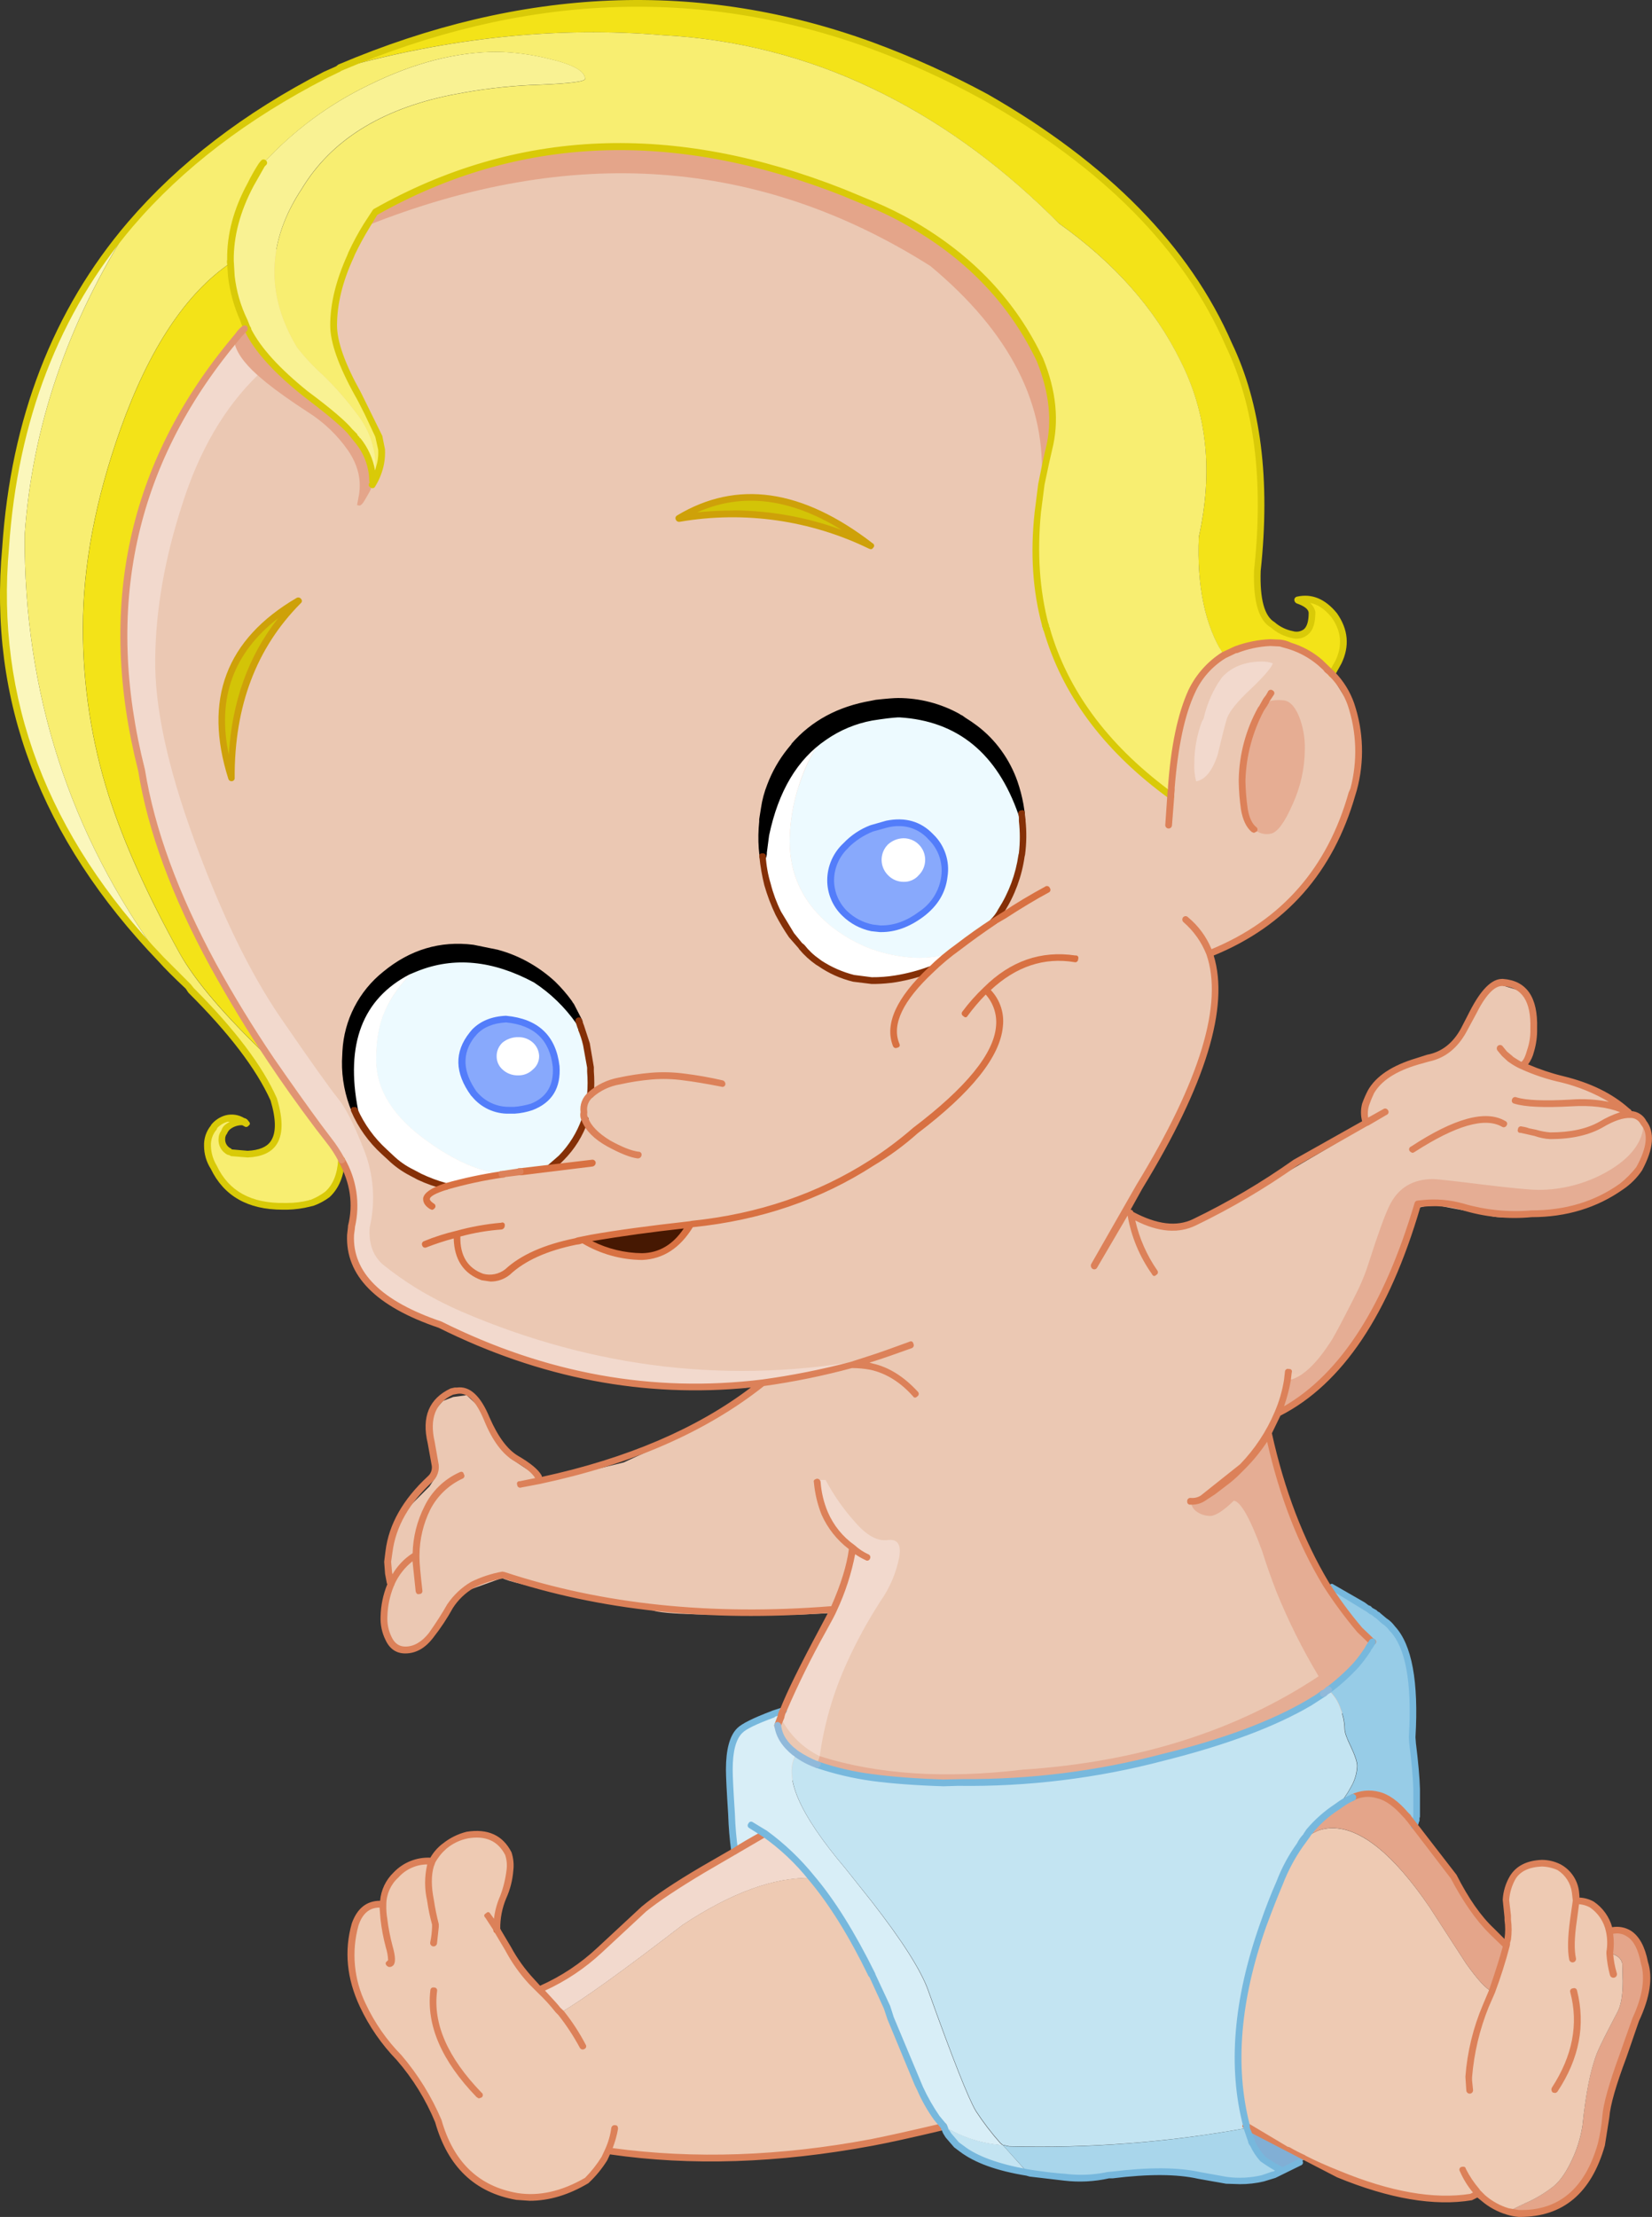 <?xml version="1.0" encoding="iso-8859-1"?>
<!-- Generator: Adobe Illustrator 20.1.0, SVG Export Plug-In . SVG Version: 6.00 Build 0)  -->
<svg version="1.0" id="Layer_1" xmlns="http://www.w3.org/2000/svg" xmlns:xlink="http://www.w3.org/1999/xlink" x="0px" y="0px"
	 viewBox="0 0 563.16 755.52" enable-background="new 0 0 563.16 755.52" xml:space="preserve">
<rect x="0" y="0" width="563.16" height="755.52" fill="#333333" stroke="none"/>
<title>baby_0006</title>
<path fill="#EBC8B3" d="M558.56,398.92c2.031-2.948,3.245-6.381,3.52-9.95l-0.76-4.44l-3.32-3.67l-3.06-0.92l-1.07-1.22l-2.45-2.3
	c-0.507-1.333-11.213-5.467-32.12-12.4l2.14-4l1.38-7v-6.89l-2-5.82l-2.91-2.75l-6.12-1.84l-2.75,0.61l-3.82,4.13l-8.87,15l-3.67,4
	l-15.45,5.05l-6.88,4.29l-3.82,5.66l-1.22,5.05l0.61,4l-56.44,33.06l-8.48,2.7l-12.08-2.75l-3.21-1.68l-1.66-1.84
	c4.993-6.833,11.11-18.413,18.35-34.74l9.18-22.34c2.14-8.773,2.957-16.44,2.45-23l-1.53-7.19l8.87-4.13
	c13.503-6.678,24.613-17.366,31.81-30.6c3.371-5.712,5.846-11.908,7.34-18.37c2.96-12.753,2.807-23.57-0.46-32.45l-6-9.64
	l-2.06-6.86l-8.87-5.05l-11-0.61l-6.27-1.68l-18.66,8.42l-19.42,5.82l-9.18-105l-33.7-48.36L223.3,36.81l-73.41,13.93L77.7,95.12
	l-22.64,30.46l-20.65,66.57l12.69,71.32l28.45,66.73l39.61,50.2l7.8,30.15l0.61,17.29l20.19,17.29L193,464.58l60.59,8.42l4.89-0.92
	l-2,2.3l-6.41,4.62l-21.87,12.21l-15.6,7.19l-28.75,7l-2-3.21l-8-5.36l-4.13-5.05l-3.21-7.19l-3.62-5.59l-3.82-3.52l-4.59,0.61
	l-3.48,1.34l-3.52,4l-1.07,6l1.84,10.1l0.46,5.51l-2.29,3.52l-8,8c-3.604,5.397-5.57,11.721-5.66,18.21
	c-0.158,2.69,0.099,5.388,0.76,8l-1.38,4l-1.07,5.23l0.31,6.58l2.29,4.44l4,2.3l4.13-0.77l3.52-3.06l10.4-14.08l4-3.52l11.47-4.13
	c1.12,0.92,9.99,3.063,26.61,6.43c8.36,1.633,16.567,3.163,24.62,4.59c3.333,1.333,19.647,1.843,48.94,1.53l12.69-0.61l-2.45,7.19
	l-12.39,22.34l-3.36,8.26L260,591l6.12,14.54l34.41,10.41l65.61,3.37L439,601.4l31.35-29.54l-7.65-11.78l-14.53-13.47L431,505.13
	l1.38-15.61l3.67-8l3.82-1.53l5.51-3.83l17.13-17.91l13.61-26.63l7-19.9l2.45-0.61l4.44-0.31l17.74,3.37
	c1.94,1.227,11.117,0.82,27.53-1.22C546.213,410.637,553.973,405.96,558.56,398.92z"/>
<path fill="#F3E318" d="M358.2,73.39l2.8,2.75c18.933,13.473,32.733,29.093,41.4,46.86c9.073,17.853,11.163,37.853,6.27,60
	c-0.713,16.94,2.14,30.407,8.56,40.4l3.52-1.68l0.46-0.15c3.746-1.537,7.742-2.377,11.79-2.48l3.36,0.15
	c1.15,0.185,2.276,0.494,3.36,0.92c3.795,1.123,7.302,3.054,10.28,5.66l4.13,4l2.29-4.13c2.698-5.139,2.097-11.388-1.53-15.92
	c-3.673-4.593-7.803-6.327-12.39-5.2c2.96,1.12,4.59,2.55,4.89,4.29c0,5.813-2.243,8.313-6.73,7.5c-2.428-0.5-4.691-1.604-6.58-3.21
	c-3.873-2.14-5.657-8.313-5.35-18.52c3.333-30.813,0.07-56.527-9.79-77.14C404.653,84.497,377.007,56.38,336,33.14
	c-12.48-6.854-25.468-12.738-38.85-17.6C238.337-5.887,177.93-3.4,115.93,23l-0.76,0.46C153.203,12.773,190.167,8.953,226.06,12
	c24.665,1.272,48.836,7.41,71.12,18.06C318.893,40.38,339.233,54.823,358.2,73.39z"/>
<path fill="#E4A58A" d="M297.18,69.56l-9.79-4C229.27,42.72,176.14,44.973,128,72.32l-2.91,4.59
	c69.747-27.753,133.78-23.163,192.1,13.77c27.227,22.667,39.82,47.46,37.78,74.38c1.02-5.333,1.887-9.363,2.6-12.09
	c2.447-9.287,1.427-19.387-3.06-30.3c-9.06-19.387-23.533-34.743-43.42-46.07C306.81,74.153,302.173,71.807,297.18,69.56z"/>
<path fill="#F9F293" d="M126,28.85c-13.618,6.499-25.87,15.538-36.1,26.63l-0.61,0.77c-1.454,2.137-2.722,4.396-3.79,6.75
	c-4.506,7.874-6.878,16.788-6.88,25.86c-0.21,0.214-0.21,0.556,0,0.77l0.31,4.59c0.622,5.243,2.067,10.356,4.28,15.15
	c0.174,0.885,0.539,1.721,1.07,2.45l0.31,0.61v0.15c3.16,6.533,9.687,13.727,19.58,21.58c7.853,6,12.9,10.287,15.14,12.86l2.6,3.06
	c3.268,3.854,5.105,8.718,5.2,13.77V164l-0.15,1.22l0.61-1.22c1.02-4.387,0.613-9.283-1.22-14.69c-1.181-3.159-2.87-6.105-5-8.72
	c-3.378-4.525-7.114-8.771-11.17-12.7c-3.231-2.895-6.2-6.071-8.87-9.49c-10.873-18.067-10.333-36.13,1.62-54.19
	c9.893-16.327,26.77-26.937,50.63-31.83l5-0.92c8.406-1.485,16.908-2.358,25.44-2.61c10.3-0.407,15.45-1.073,15.45-2
	c0-2.667-4.18-4.963-12.54-6.89c-5.659-1.395-11.453-2.166-17.28-2.3C155.65,17.673,141.107,21.403,126,28.85z"/>
<path fill="#FBF7BC" d="M8.41,182.36c2.547-36.907,14.58-72.21,36.1-105.91C19.117,106.15,4.947,142.88,2,186.64
	C-2.667,238.373,15.02,285.16,55.06,327C23.687,284.24,8.137,236.027,8.41,182.36z"/>
<path fill="#E5AD94" d="M547.71,399.38c-7.052,3.978-15.004,6.085-23.1,6.12c-2.853,0-9.327-0.613-19.42-1.84
	c-9.893-1.227-15.45-1.84-16.67-1.84c-6.933,0-11.88,3-14.84,9c-1.527,3.06-3.86,9.487-7,19.28c-0.993,3.199-2.219,6.321-3.67,9.34
	l-1.68,3.37c-3.467,6.833-5.863,11.373-7.19,13.62c-5.427,8.593-10.473,13.247-15.14,13.96c-0.694,3.89-1.821,7.69-3.36,11.33
	c21.007-10.713,36.963-34.537,47.87-71.47l1.38-0.15c4.626-0.398,9.286,0.015,13.77,1.22c7.646,2.188,15.626,2.967,23.55,2.3
	c11.627,0,21.773-3.06,30.44-9.18c2.382-1.667,4.453-3.738,6.12-6.12c3.773-7.04,4.283-12.243,1.53-15.61
	C560.16,389.13,555.963,394.687,547.71,399.38z"/>
<path fill="#F8EE71" d="M297.18,69.56c4.993,2.247,9.633,4.58,13.92,7c19.88,11.333,34.36,26.69,43.44,46.07
	c4.487,10.92,5.507,21.02,3.06,30.3c-0.713,2.753-1.58,6.783-2.6,12.09l-1.22,9.64c-1.427,14-0.56,26.803,2.6,38.41l0.46,1.38
	c6.12,21.12,19.68,39.587,40.68,55.4l1.53,1.22l0.31-2.14v-0.61c1.12-14.18,3.413-25.047,6.88-32.6c2.443-5.075,6.252-9.369,11-12.4
	h-0.15l-0.31-0.46l0.46,0.46c-6.427-10-9.28-23.467-8.56-40.4c4.893-22.14,2.803-42.14-6.27-60
	c-8.673-17.713-22.477-33.307-41.41-46.78l-2.75-2.75c-18.967-18.567-39.3-33.003-61-43.31C274.946,19.414,250.751,13.269,226.06,12
	c-35.893-3.047-72.857,0.787-110.89,11.5l-4.13,2c-27.227,14-49.403,31-66.53,51c-21.52,33.667-33.553,68.953-36.1,105.86
	C8.137,236.027,23.687,284.24,55.06,327l9.18,9.18l0.92,1.22c14,14,23.433,26.447,28.3,37.34c3.673,12.247,0.673,18.42-9,18.52
	l-5.51-0.46l-0.61-0.31c-1.717-0.783-2.757-2.56-2.6-4.44c-0.046-0.762,0.169-1.517,0.61-2.14c0.348-0.776,0.872-1.461,1.53-2
	c1.291-1.072,2.912-1.665,4.59-1.68l0.31-0.31c-1.116-0.638-2.385-0.956-3.67-0.92l-1.84,0.15c-1.691,0.425-3.193,1.399-4.27,2.77
	v0.15c-1.457,1.82-2.216,4.1-2.14,6.43c0.013,2.602,0.754,5.148,2.14,7.35c4.253,8.98,12.253,13.363,24,13.15h1
	c2.577-0.004,5.145-0.312,7.65-0.92l1.07-0.31c1.757-0.67,3.405-1.596,4.89-2.75c2.96-2.667,4.59-6.593,4.89-11.78
	c-1.367-2.316-2.848-4.562-4.44-6.73l-3.52-4.59c-6-8.06-11.403-15.66-16.21-22.8c-15.5-14.667-25.9-26.81-31.2-36.43
	c-10.913-19.693-18.913-37.447-24-53.26c-5.935-18.604-8.928-38.022-8.87-57.55c0-21.12,4.283-43.72,12.85-67.8
	c9.787-27.333,22.277-46.157,37.47-56.47c-0.21-0.214-0.21-0.556,0-0.77c0.018-9.069,2.403-17.976,6.92-25.84
	c1.078-2.348,2.356-4.6,3.82-6.73l0.61-0.77c10.219-11.096,22.461-20.141,36.07-26.65c15.093-7.447,29.623-11.17,43.59-11.17
	c5.837,0.138,11.642,0.916,17.31,2.32c8.36,1.94,12.54,4.237,12.54,6.89c0,0.92-5.15,1.587-15.45,2
	c-8.515,0.251-17.001,1.12-25.39,2.6l-5,0.92c-23.86,4.9-40.737,15.51-50.63,31.83c-11.98,18.04-12.553,36.09-1.72,54.15
	c2.67,3.419,5.639,6.595,8.87,9.49c4.056,3.928,7.792,8.175,11.17,12.7c2.13,2.615,3.819,5.561,5,8.72
	c1.833,5.407,2.24,10.303,1.22,14.69l-0.61,1.22c1.361-2.276,2.344-4.759,2.91-7.35c0.293-1.511,0.397-3.053,0.31-4.59
	c-0.257-1.654-0.614-3.29-1.07-4.9l-7-14.08c-5.507-9.9-8.26-17.707-8.26-23.42c0-7.333,1.887-15.14,5.66-23.42l0.61-1.22
	c1.469-3.215,3.139-6.335,5-9.34l2.94-4.57c48.127-27.333,101.25-29.577,159.37-6.73L297.18,69.56z"/>
<path fill="#F8EE71" d="M399.19,271.13v-1.07l-0.19,1.07h0.15H399.19z"/>
<path fill="#E4A58A" d="M514.06,753.68l3.82,0.61c14.273,0.207,23.607-7.6,28-23.42c0.709-3.128,1.22-6.298,1.53-9.49
	c0.307-4,2.243-10.887,5.81-20.66l4.44-12.55c3.567-7.653,4.537-14.133,2.91-19.44c-1.713-8.487-5.697-12.063-11.95-10.73
	c0.507,2.365,0.558,4.806,0.15,7.19v0.46c2.447,0.513,3.873,1.687,4.28,3.52l0.15,6c0,4.793-0.613,8.313-1.84,10.56
	c-3.673,6.94-5.967,11.53-6.88,13.77c-2.24,5.507-3.907,13.77-5,24.79c-0.554,3.639-1.583,7.189-3.06,10.56
	c-2.14,4.9-4.433,8.317-6.88,10.25c-2.897,2.296-6.085,4.199-9.48,5.66L514.06,753.68z"/>
<path fill="#F3E318" d="M78.92,94.2l-0.31-4.59c-15.193,10.307-27.683,29.13-37.47,56.47c-8.567,24.08-12.85,46.68-12.85,67.8
	c-0.058,19.528,2.935,38.946,8.87,57.55c5.1,15.813,13.1,33.567,24,53.26c5.333,9.593,15.733,21.737,31.2,36.43
	c-7.333-10.92-13.91-21.737-19.73-32.45c-13.04-23.873-21.14-45.963-24.3-66.27C34.257,207,44.76,158.23,79.84,116.09l1.38-1.68
	c0.58-0.881,1.303-1.658,2.14-2.3c0.215-0.281,0.579-0.403,0.92-0.31c-0.531-0.729-0.896-1.565-1.07-2.45
	C80.993,104.557,79.546,99.444,78.92,94.2z"/>
<path fill="#E4A58A" d="M90.7,130.32c3.673,2.96,8.413,6.327,14.22,10.1c5.433,3.41,10.117,7.887,13.77,13.16
	c3.333,4.9,4.557,9.95,3.67,15.15l-0.62,3.27v0.15l0.76,0.15c0.507,0,1.12-0.613,1.84-1.84l1.84-3.21l0.76-2l0.16-1.25v-0.15
	c-0.095-5.052-1.932-9.916-5.2-13.77c-0.388-0.339-0.701-0.754-0.92-1.22L119.3,147c-2.247-2.553-7.293-6.84-15.14-12.86
	c-9.893-7.853-16.42-15.047-19.58-21.58v-0.15l-0.31-0.61c-0.341-0.093-0.705,0.029-0.92,0.31c-0.837,0.642-1.56,1.419-2.14,2.3
	l-1.38,1.68c0.407,3.467,3.073,7.393,8,11.78L90.7,130.32z"/>
<path fill="#F2D9CD" d="M62.09,172c5.813-18.367,14.38-33.06,25.7-44.08c-4.893-4.387-7.56-8.313-8-11.78
	C44.743,158.247,34.257,207,48.33,262.4c3.16,20.307,11.267,42.397,24.32,66.27c5.813,10.713,12.39,21.53,19.73,32.45
	c4.793,7.14,10.197,14.74,16.21,22.8l3.52,4.59c1.592,2.168,3.073,4.414,4.44,6.73c4.08,7.447,5.2,14.997,3.36,22.65l-0.31,2.91
	c-0.613,13.333,9.583,23.537,30.59,30.61c35.587,17.86,72.19,24.493,109.81,19.9c10.21-1.41,20.323-3.454,30.28-6.12l6.88-2.14
	c-47.607,8.873-94.2,3.523-139.78-16.05c-5.325-2.315-10.486-4.988-15.45-8c-3.99-2.46-7.82-5.169-11.47-8.11
	c-3.333-2.96-4.813-7.143-4.44-12.55c2.075-8.872,1.377-18.167-2-26.63c-3.333-8.573-6.29-14.39-8.87-17.45
	c-2.96-3.673-9.487-12.857-19.58-27.55c-10.38-15.187-20.163-35.33-29.35-60.43c-9.187-25.1-13.62-45.813-13.3-62.14
	C53.12,207.613,56.177,190.233,62.09,172z"/>
<path fill="#EECAB3" d="M317.21,330.51l-4.13,1.38h2.75L317.21,330.51z"/>
<path fill="#EECAB3" d="M443.85,468.25h-4.59l-0.26,2.14C440.736,469.984,442.38,469.259,443.85,468.25z"/>
<path fill="#D3C407" d="M231.41,176.7c22.206-3.891,45.073-0.635,65.31,9.3C273.06,167.653,251.29,164.553,231.41,176.7z"/>
<path d="M269.34,255.82c-2.918,3.501-5.196,7.489-6.73,11.78c-1.008,2.579-1.726,5.262-2.14,8l-0.61,3.52V280
	c-0.315,3.05-0.365,6.121-0.15,9.18l0.31,2.75l0.92-7.5c3.333-15.507,10-26.627,20-33.36c4.916-3.273,10.422-5.558,16.21-6.73
	c1.94-0.207,4.897-0.563,8.87-1.07h0.61c20.493,1.427,34.36,12.76,41.6,34l-0.46-3.06c-0.516-2.538-1.183-5.042-2-7.5
	c-1.262-3.664-3.065-7.119-5.35-10.25c-2.337-3.185-5.104-6.032-8.22-8.46l-3.82-2.45l-0.61-0.61
	c-0.513-0.148-0.985-0.411-1.38-0.77c-8.433-4.485-18.115-6.047-27.53-4.44l-1.68,0.31c-11.213,2.04-20.083,6.783-26.61,14.23
	L269.34,255.82z"/>
<path fill="#EDFAFF" d="M272.25,267.91c-1.944,6.036-2.975,12.329-3.06,18.67c0,11.633,4.64,21.277,13.92,28.93
	c4.227,3.41,8.978,6.111,14.07,8c4.586,1.612,9.37,2.591,14.22,2.91c2.971,0.165,5.95-0.04,8.87-0.61
	c2.179-0.827,4.278-1.851,6.27-3.06c3.333-2.667,7.36-5.523,12.08-8.57c1.025-1.195,1.945-2.476,2.75-3.83
	c3.628-5.702,5.975-12.123,6.88-18.82l0.15-0.31c0.414-3.813,0.465-7.657,0.15-11.48l-0.31-2.45c-7.24-21.22-21.107-32.553-41.6-34
	H306c-4,0.513-6.957,0.87-8.87,1.07c-5.76,1.179-11.237,3.46-16.13,6.72c-3.467,4-6.373,9.613-8.72,16.84 M297.21,282.31l5.2-1.53
	c6.12-1.227,11.067,0.203,14.84,4.29c3.621,3.542,5.379,8.573,4.75,13.6c-0.613,5.1-3.28,9.387-8,12.86
	c-4.587,3.467-9.277,5.1-14.07,4.9l-2.75-0.31c-3.47-0.708-6.66-2.411-9.18-4.9c-3.122-2.941-4.891-7.041-4.89-11.33
	c0.038-4.475,1.919-8.736,5.2-11.78c2.487-2.574,5.517-4.559,8.87-5.81L297.21,282.31z"/>
<path fill="#88A9FC" d="M297.18,282.3c-3.354,1.254-6.384,3.243-8.87,5.82c-3.281,3.044-5.162,7.305-5.2,11.78
	c0.001,4.286,1.771,8.381,4.89,11.32c2.52,2.489,5.71,4.192,9.18,4.9l2.75,0.31c4.793,0.207,9.483-1.427,14.07-4.9
	c4.667-3.467,7.333-7.753,8-12.86c0.638-5.032-1.116-10.072-4.74-13.62c-3.773-4.08-8.72-5.51-14.84-4.29L297.18,282.3z"/>
<path fill="#FFFFFF" d="M260.93,284.44l-0.92,7.5c0.347,3.197,0.908,6.368,1.68,9.49c0.953,3.362,2.18,6.639,3.67,9.8
	c1.374,2.592,2.907,5.097,4.59,7.5l2.91,3.52l0.61,0.61c1.604,1.921,3.457,3.62,5.51,5.05l0.61,0.46
	c3.464,2.403,7.358,4.117,11.47,5.05l6.12,0.77c2.766,0.06,5.532-0.144,8.26-0.61c4.024-0.6,7.973-1.626,11.78-3.06
	c2.915-2.828,6.033-5.438,9.33-7.81c-1.992,1.209-4.091,2.233-6.27,3.06c-2.92,0.57-5.899,0.775-8.87,0.61
	c-4.85-0.319-9.634-1.298-14.22-2.91c-5.092-1.889-9.843-4.59-14.07-8c-9.287-7.647-13.93-17.277-13.93-28.89
	c0.085-6.341,1.116-12.634,3.06-18.67c2.34-7.273,5.257-12.883,8.75-16.83C271,257.813,264.31,268.933,260.93,284.44z"/>
<path fill="#461802" d="M235.39,417.29c-13.667,1.533-24.933,3.063-33.8,4.59l-2.91,0.61c6.085,3.698,13.069,5.656,20.19,5.66
	C225.697,428.05,231.203,424.43,235.39,417.29z"/>
<path d="M139.18,331l2.75-1.07c12.667-5.207,26.227-3.93,40.68,3.83c5.694,3.848,10.666,8.669,14.69,14.24l-2.6-5.05l-0.76-1.07
	c-1.628-2.36-3.472-4.563-5.51-6.58c-2.493-2.27-5.21-4.28-8.11-6c-3.463-1.979-7.157-3.521-11-4.59l-8.11-1.71
	c-10.807-1.427-20.747,1.573-29.82,9c-8.02,6.465-12.913,16.034-13.46,26.32l-0.15,3.21c-0.091,5.788,1.005,11.532,3.22,16.88
	C116.6,355.35,122.66,339.547,139.18,331z"/>
<path fill="#EDFAFF" d="M141.93,329.9c-5.2,5.1-8.82,10.05-10.86,14.85c-1.94,4.287-2.91,9.747-2.91,16.38
	c0,10.407,6,19.793,18,28.16c8.667,6.227,16.977,9.85,24.93,10.87l16.52-2.3l3.67-3.21c3.577-3.723,6.339-8.15,8.11-13
	c-0.492-0.791-0.633-1.751-0.39-2.65c-0.317-2.26,0.548-4.526,2.29-6v-0.1c0.207-2.599,0.207-5.211,0-7.81v-1.22
	c-0.31-2.69-0.77-5.361-1.38-8l-2.6-8c-4.022-5.567-8.991-10.384-14.68-14.23c-14.48-7.753-28.04-9.03-40.68-3.83 M161.68,351.54
	c2.667-2.86,6.287-4.34,10.86-4.44c10.193,1.12,15.86,6.527,17,16.22c0.513,6.833-2.29,11.423-8.41,13.77
	c-1.904,0.515-3.847,0.873-5.81,1.07c-5.158,0.686-10.305-1.341-13.61-5.36l-0.31-0.31c-4.993-7.14-5.147-13.873-0.46-20.2
	L161.68,351.54z"/>
<path fill="#88A9FC" d="M172.52,347.19c-4.587,0.1-8.207,1.58-10.86,4.44l-0.76,0.77c-4.667,6.327-4.513,13.06,0.46,20.2l0.31,0.31
	c3.305,4.019,8.452,6.046,13.61,5.36c1.963-0.197,3.906-0.555,5.81-1.07c6.12-2.347,8.923-6.937,8.41-13.77
	C188.38,353.723,182.72,348.31,172.52,347.19z"/>
<path fill="#FFFFFF" d="M141.93,329.9l-2.75,1.1c-16.52,8.547-22.58,24.35-18.18,47.41c2.365,5.334,5.799,10.126,10.09,14.08l2.14,2
	c2.15,2.118,4.629,3.874,7.34,5.2l2.6,1.38c2.834,1.383,5.808,2.459,8.87,3.21c6.271-1.813,12.66-3.193,19.12-4.13
	c-7.953-1.02-16.263-4.643-24.93-10.87c-12-8.367-18-17.753-18-28.16c0-6.633,0.97-12.093,2.91-16.38
	C133.133,339.947,136.73,335,141.93,329.9z"/>
<path fill="#D3C407" d="M101.71,204.86C78.157,218.633,70.56,238.68,78.92,265C78.82,240.333,86.417,220.287,101.71,204.86z"/>
<path fill="#E6AD93" d="M442.78,244c-1.527-3.573-3.413-5.36-5.66-5.36c-1.681-0.153-3.375,0.002-5,0.46
	c-0.365,0.098-0.688,0.312-0.92,0.61l-1.22,2c-4.052,7.319-6.256,15.516-6.42,23.88v0.77c0.036,3.127,0.29,6.248,0.76,9.34
	c0.513,3.267,1.583,5.563,3.21,6.89c1.526,1.4,3.637,1.97,5.66,1.53c2.24-0.407,4.737-3.773,7.49-10.1
	c2.663-5.814,4.07-12.125,4.13-18.52C444.92,251.569,444.229,247.656,442.78,244z"/>
<path fill="#F2D9CD" d="M410.2,245.11l-0.46,0.77c-1.735,4.599-2.616,9.475-2.6,14.39c-0.09,2.019,0.116,4.04,0.61,6
	c3.06-0.513,5.507-3.513,7.34-9c1.527-6.427,2.597-10.61,3.21-12.55c0.92-2.447,3.623-5.763,8.11-9.95
	c4.587-4.387,7.083-7.293,7.49-8.72c-1.133-0.392-2.321-0.598-3.52-0.61c-5.913,0-10.503,1.787-13.77,5.36l-1.38,2
	c-2.282,3.681-3.934,7.716-4.89,11.94L410.2,245.11z"/>
<path fill="#F2D9CD" d="M291.52,518.76c-3.933-4.371-7.321-9.203-10.09-14.39h-2.91v0.77c0.297,3.636,1.175,7.202,2.6,10.56
	c2.035,4.713,5.312,8.784,9.48,11.78c-0.713,6.12-2.853,13.12-6.42,21l-3.67,7c-6.527,12.247-11.013,21.38-13.46,27.4
	c-0.428,0.766-0.738,1.592-0.92,2.45c2.871,5.729,7.549,10.354,13.31,13.16c1.516-10.948,4.608-21.618,9.18-31.68
	c3.329-7.374,7.213-14.485,11.62-21.27c3.076-4.414,5.211-9.415,6.27-14.69c0.813-4.487-0.52-6.487-4-6
	C299.057,525.277,295.393,523.247,291.52,518.76z"/>
<path fill="#EECAB3" d="M449.21,623.9l-4,2c-0.837,0.928-1.556,1.956-2.14,3.06c-2.804,3.936-5.114,8.201-6.88,12.7
	c-1.94,4.487-3.827,9.283-5.66,14.39c-8.973,25.507-10.86,48.31-5.66,68.41l19.73,11.17l0.46,0.15c3.16,1.633,6.933,3.367,11.32,5.2
	c17.54,7.14,32.63,9.743,45.27,7.81c1.427-0.513,2.14-1.073,2.14-1.68l2,2c2.388,2.11,5.207,3.676,8.26,4.59l6-2.91
	c3.395-1.461,6.583-3.364,9.48-5.66c2.447-1.94,4.74-5.357,6.88-10.25c1.477-3.371,2.506-6.921,3.06-10.56
	c1.12-11.02,2.787-19.283,5-24.79c0.92-2.247,3.213-6.837,6.88-13.77c1.227-2.247,1.84-5.767,1.84-10.56l-0.15-6
	c-0.407-1.84-1.833-3.013-4.28-3.52v-0.46c0.408-2.384,0.357-4.825-0.15-7.19c-0.761-3.663-2.912-6.888-6-9
	c-1.649-0.876-3.483-1.349-5.35-1.38l-0.26-2.94c-0.613-3.88-2.397-6.687-5.35-8.42c-1.885-0.864-3.927-1.333-6-1.38
	c-4.667,0.207-7.98,1.84-9.94,4.9c-1.317,2.35-2.099,4.962-2.29,7.65l0.61,5.66v1.07c0.307,2.183,0.307,4.397,0,6.58l-0.15,0.61
	v0.15l-0.15,0.77v0.31l-0.15,0.31c-1.36,5.346-3.03,10.608-5,15.76c-2.04-0.92-4.997-4.133-8.87-9.64l-12.39-19.13
	C475.067,631.97,463.993,623,454.1,623C452.431,623.021,450.777,623.325,449.21,623.9z"/>
<path fill="#E5AD94" d="M423.66,499.78l-13.61,10.87c-1.234,0.773-2.676,1.146-4.13,1.07c0.147,1.436,0.933,2.729,2.14,3.52
	c1.313,0.885,2.857,1.364,4.44,1.38c1.833,0,4.537-1.733,8.11-5.2c2.347,0.307,5.56,6.02,9.64,17.14
	c1.333,4.287,2.963,8.93,4.89,13.93c4.048,9.945,8.856,19.563,14.38,28.77c-28.14,18.667-61.79,29.277-100.95,31.83
	c-26.407,3.16-49.45,1.63-69.13-4.59l-0.92,2.91c6.036,2.167,12.295,3.656,18.66,4.44c6.933,0.92,15.04,1.533,24.32,1.84l5-0.15
	c25,0.193,48.363-2.653,70.09-8.54c20.9-5.207,37.52-11.43,49.86-18.67l6.42-4.29c3.433-2.54,6.608-5.41,9.48-8.57
	c1.362-1.614,2.637-3.3,3.82-5.05l1.68-2.75L465,557l-1.38-1.53c-4.227-4.895-8.062-10.114-11.47-15.61
	c-8.767-14.373-15.357-31.56-19.77-51.56C430.083,492.554,427.142,496.426,423.66,499.78z"/>
<path fill="#C3E4F2" d="M350.25,740.37l-8.41-9.37c-7.092-0.476-13.959-2.684-20-6.43l0.46,1.38l1.07,1.68l2.75,3.21l1.68,1.38
	c4.793,3.573,12.287,6.277,22.48,8.11 M297.21,648.04c10.4,13.333,16.823,23.433,19.27,30.3c8.26,23.06,13.663,36.727,16.21,41
	c2.525,3.871,5.337,7.548,8.41,11l0.76,0.61l2.14,0.46c27.141,0.745,54.287-1.33,81-6.19l-0.15-0.77
	c-5.2-20.1-3.313-42.903,5.66-68.41c1.833-5.1,3.72-9.897,5.66-14.39c1.766-4.499,4.076-8.764,6.88-12.7l3.21-4.59
	c2.646-3.282,5.795-6.124,9.33-8.42c1.913-2.083,3.555-4.397,4.89-6.89c1.292-2.185,2.027-4.654,2.14-7.19
	c0-1.333-0.713-3.527-2.14-6.58c-1.427-2.86-2.14-4.9-2.14-6.12c-0.055-2.308-0.522-4.587-1.38-6.73
	c-0.77-2.477-2.197-4.699-4.13-6.43l-0.76,0.61l-5.66,3.67c-12.307,7.247-28.913,13.487-49.82,18.72
	c-21.72,5.92-45.07,8.777-70.05,8.57l-5,0.15c-9.28-0.307-17.387-0.92-24.32-1.84c-6.365-0.784-12.624-2.273-18.66-4.44
	c-2.493-0.892-4.849-2.127-7-3.67c-4.793,7.247,0.763,20.247,16.67,39L297.21,648.04z"/>
<path fill="#97CCE7" d="M469.55,550.44l-2.14-1.38l-0.76-0.61l-14.53-8.57c3.408,5.496,7.243,10.715,11.47,15.61L465,557l2.91,2.6
	l-1.68,2.75c-1.183,1.75-2.458,3.436-3.82,5.05c-2.872,3.16-6.047,6.03-9.48,8.57c1.933,1.731,3.36,3.953,4.13,6.43
	c0.858,2.143,1.325,4.422,1.38,6.73c0,1.227,0.713,3.267,2.14,6.12c1.427,3.06,2.14,5.253,2.14,6.58
	c-0.113,2.536-0.848,5.005-2.14,7.19c-1.335,2.493-2.978,4.807-4.89,6.89l1.68-1.22c1.177-0.873,2.461-1.593,3.82-2.14
	c2.712-1.325,5.818-1.599,8.72-0.77c3.06,0.713,6.17,2.907,9.33,6.58l3.06,3.83l0.61-2l0.15-1.07v-9.34
	c-0.1-3.88-0.56-9.033-1.38-15.46l-0.15-2.3c1.12-18.667-1.173-31-6.88-37c-0.792-0.989-1.718-1.864-2.75-2.6l-2-1.68L469.55,550.44
	z"/>
<path fill="#E4A58A" d="M479.18,618.39c-3.16-3.673-6.27-5.867-9.33-6.58c-2.902-0.829-6.008-0.555-8.72,0.77
	c-1.359,0.547-2.643,1.267-3.82,2.14l-1.68,1.22c-3.535,2.296-6.684,5.138-9.33,8.42l-1.07,1.53l4-2
	c1.566-0.582,3.22-0.893,4.89-0.92c9.893,0,20.957,8.98,33.19,26.94L499.68,669c3.873,5.507,6.83,8.72,8.87,9.64
	c1.97-5.152,3.64-10.414,5-15.76l-5-4.9c-4.487-4.387-8.82-10.56-13-18.52L479.18,618.39z"/>
<path fill="#D8EEF7" d="M297.18,648.08l-9-11.33c-15.907-18.773-21.463-31.773-16.67-39l-0.61-0.46
	c-3.467-2.667-5.403-5.727-5.81-9.18l1.07-2.75c0.182-0.858,0.492-1.684,0.92-2.45l-3.36,1.22l-0.15,0.15
	c-6,2.14-9.823,4.027-11.47,5.66c-2.347,2.347-3.52,6.733-3.52,13.16c0,2.553,0.253,7.653,0.76,15.3
	c0.132,4.15,0.489,8.289,1.07,12.4l10.21-5.8c6.005,4.254,11.407,9.299,16.06,15c6.833,8.16,13.663,19.13,20.49,32.91l16.52,38.87
	c1.511,3.517,3.409,6.854,5.66,9.95l2.45,2.91c6.041,3.746,12.908,5.954,20,6.43l-0.76-0.61c-3.073-3.452-5.885-7.129-8.41-11
	c-2.547-4.287-7.95-17.953-16.21-41C313.993,671.573,307.58,661.447,297.18,648.08z"/>
<path fill="#F2D9CD" d="M260.62,625l-10.25,5.82l-10.71,6.28c-9.28,5.507-16.01,9.997-20.19,13.47
	c-7.033,6.733-12.033,11.377-15,13.93c-6.035,5.673-13.026,10.233-20.65,13.47l7.19,8c7.547-4.387,21.463-14.387,41.75-30
	c16.72-11.02,31.353-16.327,43.9-15.92C272.016,634.333,266.621,629.27,260.62,625z"/>
<path fill="#EECAB3" d="M297.18,672.87c-6.833-13.773-13.667-24.73-20.5-32.87c-12.54-0.407-27.173,4.9-43.9,15.92
	c-20.293,15.613-34.21,25.613-41.75,30l-9.94-10.71c-3.114-3.381-5.801-7.133-8-11.17l-3.82-6.43l-0.15-0.46h0.15
	c0.041-3.623,0.767-7.206,2.14-10.56c1.191-2.937,1.962-6.028,2.29-9.18c0.245-1.898,0.088-3.826-0.46-5.66
	c-2.753-5.333-7.443-7.427-14.07-6.28c-2.793,0.635-5.407,1.889-7.65,3.67c-1.645,1.445-3.041,3.151-4.13,5.05
	c-4.639-0.405-9.206,1.342-12.39,4.74c-2.733,2.602-4.329,6.178-4.44,9.95c-4.487-0.513-7.647,1.783-9.48,6.89
	c-2.547,9.08-1.68,18.263,2.6,27.55c3.064,6.641,7.256,12.701,12.39,17.91c5.633,6.467,10.179,13.806,13.46,21.73
	c4.08,14.793,12.95,23.313,26.61,25.56c7.747,1.02,15.65-0.767,23.71-5.36c2.33-2.248,4.385-4.766,6.12-7.5l1.22-2.6
	c28.04,4,58.017,3.03,89.93-2.91c6.22-1.12,14.07-2.853,23.55-5.2l1.07-0.31l-2.45-2.91c-2.251-3.096-4.149-6.433-5.66-9.95
	l-0.76-1.53L302.38,684L297.18,672.87z"/>
<path fill="#A9D6EB" d="M430.55,742.36l6.73-2.6c-3.567-1.833-5.81-3.21-6.73-4.13c-1.4-1.514-2.584-3.213-3.52-5.05l-0.31-0.61
	v-0.31c-0.666-1.438-1.227-2.922-1.68-4.44c-26.723,4.89-53.882,6.991-81.04,6.27l-2.14-0.46l8.41,9.34l12.69,1.53
	c4.943,0.702,9.972,0.495,14.84-0.61l1.38-0.15c12.233-1.533,22.123-1.483,29.67,0.15l9.33,1.68
	C422.307,743.497,426.495,743.291,430.55,742.36z"/>
<path fill="#81AFD5" d="M444.77,735.93l-0.15-0.31l-18.81-10.56l-0.92-0.61l0.15,0.77c0.453,1.518,1.014,3.002,1.68,4.44V730
	l0.31,0.61c0.936,1.837,2.12,3.536,3.52,5.05c0.92,0.92,3.163,2.297,6.73,4.13L444.77,735.93z"/>
<path d="M121,379.64l0.31-0.15c0.485-0.028,0.856-0.444,0.827-0.93c-0.006-0.1-0.029-0.198-0.067-0.29
	c-4.387-22.447,1.477-37.853,17.59-46.22l2.6-1.07c12.44-5,25.697-3.723,39.77,3.83c5.635,3.688,10.515,8.415,14.38,13.93
	c0.354,0.482,1.016,0.617,1.53,0.31c0.538-0.257,0.766-0.902,0.508-1.44c-0.015-0.031-0.031-0.061-0.048-0.09l-2.75-5.36l-0.46-0.61
	l-0.15-0.31c-1.738-2.407-3.682-4.659-5.81-6.73c-2.523-2.333-5.293-4.385-8.26-6.12c-3.541-2.087-7.349-3.681-11.32-4.74
	l-8.26-1.68c-11.333-1.427-21.58,1.633-30.74,9.18c-8.303,6.622-13.37,16.484-13.92,27.09l-0.15,3.37
	c-0.098,5.935,1.046,11.824,3.36,17.29c0.14,0.47,0.58,0.786,1.07,0.77 M141.51,328.86l-2.94,1.14
	c-10.193,5.207-16.527,13.207-19,24c1.424-8.289,5.849-15.764,12.43-21c7.547-6,15.653-9,24.32-9c1.586-0.039,3.172,0.065,4.74,0.31
	l8.11,1.68c3.783,0.904,7.398,2.402,10.71,4.44c2.391,1.42,4.644,3.061,6.73,4.9l-3.36-2.45c-14.667-7.96-28.583-9.293-41.75-4
	 M269.82,253.58l-1.38,1.68c-2.913,3.644-5.235,7.724-6.88,12.09c-1.025,2.573-1.743,5.259-2.14,8l-0.61,3.83V280
	c-0.323,3.049-0.373,6.122-0.15,9.18l0.31,3.21c0.201,0.591,0.842,0.907,1.433,0.707c0.333-0.113,0.594-0.374,0.707-0.707
	c0.238-0.583,0.344-1.211,0.31-1.84l0.76-5.82c3.16-15.1,9.633-25.967,19.42-32.6c4.719-3.294,10.09-5.538,15.75-6.58
	c3.873-0.613,6.78-0.97,8.72-1.07h0.61c19.78,1.227,33.29,12.297,40.53,33.21c0.168,0.591,0.784,0.933,1.375,0.765
	s0.933-0.784,0.765-1.375l0,0l-0.48-3.08c-0.476-2.596-1.144-5.153-2-7.65c-1.313-3.769-3.169-7.327-5.51-10.56
	c-2.347-3.272-5.183-6.162-8.41-8.57c-1.227-0.92-2.5-1.787-3.82-2.6l-1.07-0.77c-0.384-0.15-0.745-0.356-1.07-0.61
	c-6.372-3.507-13.526-5.35-20.8-5.36c-1.427,0-3.977,0.203-7.65,0.61l-1.53,0.31c-11.333,1.94-20.407,6.837-27.22,14.69
	 M263.67,268.03c1.478-4.195,3.708-8.085,6.58-11.48l1.22-1.53c6.527-7.333,15.193-11.977,26-13.93l1.53-0.31
	c9.169-1.601,18.609-0.036,26.77,4.44l1.68,0.92l0.31,0.31l3.67,2.45c3.079,2.357,5.81,5.138,8.11,8.26
	c1.654,2.226,3.04,4.639,4.13,7.19c-8.153-13.747-20.377-21.13-36.67-22.15c-0.381-0.203-0.839-0.203-1.22,0
	c-2.924,0.195-5.835,0.552-8.72,1.07c-5.949,1.199-11.61,3.539-16.67,6.89c-9.18,6.327-15.603,16.12-19.27,29.38v-0.15l0.15-1.22
	v-0.77l0.46-1.53c0.322-2.674,0.977-5.298,1.95-7.81L263.67,268.03z"/>
<path fill="#537DFA" d="M302.07,279.7l-5.35,1.53c-3.48,1.325-6.618,3.417-9.18,6.12c-3.498,3.24-5.503,7.782-5.54,12.55
	c-0.029,4.623,1.853,9.052,5.2,12.24c2.701,2.631,6.098,4.435,9.79,5.2l2.91,0.31h0.61c4.793,0,9.533-1.733,14.22-5.2
	c4.893-3.673,7.647-8.213,8.26-13.62c0.87-5.357-0.96-10.798-4.89-14.54c-4.18-4.387-9.533-5.917-16.06-4.59 M289.19,288.88
	c2.403-2.385,5.264-4.259,8.41-5.51l5-1.38c1.2-0.303,2.432-0.458,3.67-0.46c3.884-0.073,7.605,1.561,10.18,4.47
	c3.388,3.241,5.036,7.899,4.44,12.55c-0.627,4.925-3.359,9.336-7.49,12.09c-4.18,3.16-8.463,4.74-12.85,4.74h-0.46l-2.6-0.31
	c-3.284-0.671-6.308-2.263-8.72-4.59c-2.841-2.779-4.442-6.586-4.44-10.56c0.05-4.183,1.819-8.16,4.89-11 M172.52,346.16
	c-4.893,0.207-8.767,1.787-11.62,4.74l-0.76,0.92c-5.333,6.633-5.18,13.827,0.46,21.58l0.31,0.31
	c3.099,3.802,7.786,5.952,12.69,5.82h1.84c2.086-0.13,4.144-0.54,6.12-1.22c6.627-2.553,9.687-7.553,9.18-15
	c-1.227-10.407-7.293-16.12-18.2-17.14 M161.83,353.36l0.76-0.92c2.347-2.447,5.66-3.78,9.94-4c9.587,0.92,14.89,5.97,15.91,15.15
	c0.407,6.227-2.09,10.41-7.49,12.55c-1.843,0.557-3.741,0.915-5.66,1.07h-1.68c-4.24,0.06-8.282-1.795-11-5.05l-0.15-0.15
	c-4.813-6.853-5.027-13.087-0.64-18.7L161.83,353.36z"/>
<path fill="#77B8DD" d="M264.29,585l3.21-1c0.562-0.182,0.87-0.785,0.688-1.348c-0.02-0.063-0.047-0.124-0.078-0.182
	c-0.09-0.292-0.318-0.521-0.61-0.61c-0.243-0.1-0.517-0.1-0.76,0l-3.52,1.14l-0.31,0.15c-6.22,2.347-10.093,4.287-11.62,5.82
	c-2.547,2.553-3.82,7.247-3.82,14.08c0,2.347,0.253,7.447,0.76,15.3c0.127,4.25,0.484,8.489,1.07,12.7
	c0.094,0.521,0.541,0.905,1.07,0.92h0.31c0.634-0.125,1.046-0.741,0.921-1.375c0-0.002-0.001-0.004-0.001-0.005
	c-0.591-4.11-0.948-8.25-1.07-12.4c-0.513-7.853-0.767-12.903-0.76-15.15c0-6.12,1.07-10.253,3.21-12.4
	c1.22-1.333,4.887-3.12,11-5.36l0.31-0.31 M454.56,539.97c-0.331-0.309-0.85-0.292-1.159,0.039
	c-0.145,0.155-0.224,0.359-0.221,0.571c-0.407,0.813-0.203,1.323,0.61,1.53l1.38,0.61l10.25,6.28l0.31,0.15l1.22,0.92l0.61,0.31
	l0.46,0.31l0.31,0.31l0.92,0.61l1.84,1.68c1.028,0.626,1.914,1.461,2.6,2.45c5.507,5.613,7.7,17.703,6.58,36.27l0.15,2.3
	c0.813,6.427,1.273,11.58,1.38,15.46v9l-0.15,1.07v0.15l-0.65,1.92c-0.21,0.511,0.034,1.095,0.545,1.305
	c0.119,0.049,0.246,0.074,0.375,0.075h0.31c0.549,0.04,1.027-0.371,1.07-0.92l0.46-1.53l0.15-0.31v-0.92l0.15-0.46v-9.49
	c-0.1-3.773-0.56-8.977-1.38-15.61l-0.15-2c1.12-18.98-1.213-31.58-7-37.8c-0.787-1.092-1.775-2.026-2.91-2.75l-2-1.68l-0.31-0.31
	l-0.61-0.31l-0.46-0.46l-1.38-0.77l-0.61-0.61l-0.76-0.31l-1.22-0.92L454.56,539.97z"/>
<path fill="#ABF900" d="M356.67,215.42h0.46c0.582-0.156,0.927-0.753,0.771-1.335c-0.033-0.124-0.088-0.241-0.161-0.345l-0.31-1.07
	c-0.083-0.546-0.593-0.921-1.139-0.838c-0.083,0.013-0.164,0.036-0.241,0.068c-0.615,0.178-0.97,0.822-0.791,1.437
	c0.009,0.031,0.02,0.062,0.031,0.093l0.31,1.07l0.15,0.31C355.853,215.22,356.252,215.484,356.67,215.42z"/>
<path fill="#853007" d="M349.64,279.54l-0.31-2.45c0.1-0.453-0.186-0.901-0.639-1.001c-0.197-0.044-0.403-0.015-0.581,0.081
	c-0.552,0.003-0.998,0.453-0.995,1.005c0.001,0.129,0.026,0.256,0.075,0.375l0.15,1.07v1.22c0.409,3.612,0.409,7.258,0,10.87
	l-0.15,0.61c-0.94,6.595-3.287,12.911-6.88,18.52c-0.671,1.306-1.549,2.494-2.6,3.52c-0.413,0.508-0.346,1.253,0.15,1.68l0.76,0.31
	l0.92-0.46c1.143-1.163,2.073-2.517,2.75-4c3.664-5.76,6.051-12.239,7-19l0.15-0.61c0.509-3.907,0.559-7.861,0.15-11.78
	 M199.85,380.5c-0.599-0.228-1.269,0.072-1.497,0.671c-0.012,0.033-0.023,0.066-0.033,0.099c-1.659,4.7-4.32,8.982-7.8,12.55
	l-3.52,3.06c-0.501,0.424-0.568,1.173-0.15,1.68c0.155,0.276,0.443,0.451,0.76,0.46l0.76-0.31c1.367-1.012,2.645-2.14,3.82-3.37
	c3.734-3.751,6.56-8.308,8.26-13.32c0.407-0.813,0.203-1.323-0.61-1.53 M199.08,349.42l-0.15-0.31l-0.46-1.38
	c-0.089-0.64-0.68-1.087-1.32-0.998c-0.64,0.089-1.087,0.68-0.998,1.32c0.006,0.047,0.016,0.093,0.028,0.138l0.76,2.3l0.15,0.15V351
	c0.708,1.682,1.27,3.422,1.68,5.2l1.38,7.65v1.38c0.208,2.546,0.208,5.104,0,7.65c-0.084,0.63,0.359,1.208,0.989,1.291
	c0.63,0.084,1.208-0.359,1.291-0.989c0.007-0.051,0.01-0.102,0.01-0.153c0.21-2.663,0.21-5.337,0-8v-1.38l-1.38-8.11l-2-6.12
	 M261.16,291.87c-0.007-0.602-0.5-1.084-1.102-1.078c-0.039,0-0.079,0.003-0.118,0.008c-0.92,0-1.277,0.407-1.07,1.22
	c0.332,3.249,0.894,6.47,1.68,9.64c0.993,3.466,2.27,6.844,3.82,10.1c1.377,2.639,2.909,5.193,4.59,7.65l3.21,3.67l0.31,0.46
	c1.651,1.973,3.554,3.721,5.66,5.2l0.76,0.46c3.608,2.514,7.654,4.332,11.93,5.36l6.27,0.77h1.38c2.344-0.044,4.683-0.248,7-0.61
	c4.115-0.705,8.158-1.78,12.08-3.21c0.482-0.06,0.824-0.5,0.764-0.983c-0.018-0.143-0.071-0.28-0.154-0.397
	c-0.083-0.546-0.593-0.921-1.139-0.838c-0.083,0.013-0.164,0.036-0.241,0.068c-3.764,1.399-7.656,2.424-11.62,3.06
	c-2.645,0.429-5.321,0.633-8,0.61l-6-0.77c-3.965-1.005-7.736-2.661-11.16-4.9l-0.61-0.46c-1.972-1.36-3.726-3.012-5.2-4.9
	l-0.76-0.61l-2.75-3.37l-4.44-7.35c-1.508-3.029-2.688-6.21-3.52-9.49c-0.925-3.036-1.489-6.171-1.68-9.34 M120.34,377.24
	c-0.562,0.182-0.87,0.785-0.688,1.348c0.02,0.063,0.047,0.124,0.078,0.182c2.4,5.527,5.945,10.483,10.4,14.54l2,1.84
	c2.264,2.204,4.842,4.061,7.65,5.51l2.6,1.38c2.94,1.385,6.017,2.461,9.18,3.21l0.44,0.25c0.529-0.015,0.976-0.399,1.07-0.92
	c0.21-0.511-0.034-1.095-0.545-1.305c-0.119-0.049-0.246-0.074-0.375-0.075c-2.944-0.821-5.811-1.895-8.57-3.21l-2.6-1.38
	c-2.58-1.248-4.944-2.903-7-4.9l-2.14-2c-4.217-3.841-7.6-8.508-9.94-13.71c-0.139-0.535-0.685-0.855-1.219-0.717
	c-0.055,0.014-0.109,0.033-0.161,0.057L120.34,377.24z"/>
<path fill="#CEA109" d="M102.47,205.62c0.457-0.31,0.576-0.932,0.266-1.389c-0.034-0.05-0.073-0.098-0.116-0.141
	c-0.354-0.482-1.016-0.617-1.53-0.31c-24.06,14.087-31.807,34.647-23.24,61.68c0.14,0.47,0.58,0.786,1.07,0.77h0.15
	c0.587-0.07,1.006-0.602,0.936-1.189c-0.002-0.014-0.004-0.027-0.006-0.041c-0.1-24.387,7.393-44.18,22.48-59.38 M94.83,210.67
	C84.73,223.423,79.12,238.933,78,257.2c-4.08-19.18,1.527-34.69,16.82-46.53 M230.82,175.67c-0.499,0.262-0.702,0.871-0.46,1.38
	c0.206,0.563,0.793,0.891,1.38,0.77c21.937-3.767,44.504-0.556,64.52,9.18l0.46,0.15c0.376,0.074,0.754-0.115,0.92-0.46
	c0.396-0.309,0.467-0.881,0.158-1.277c-0.083-0.106-0.188-0.192-0.308-0.253c-24.067-18.567-46.297-21.73-66.69-9.49 M250.07,173.99
	c-4.138-0.018-8.274,0.185-12.39,0.61c15.293-6.833,31.71-4.833,49.25,6c-11.808-4.339-24.28-6.593-36.86-6.66L250.07,173.99z"/>
<path fill="#D9CA08" d="M296.87,16.61c13.273,4.885,26.156,10.769,38.54,17.6c40.787,23.06,68.267,50.967,82.44,83.72
	c9.787,20.407,13,45.913,9.64,76.52c-0.307,10.613,1.63,17.093,5.81,19.44c1.989,1.76,4.401,2.973,7,3.52
	c1.971,0.591,4.107,0.13,5.66-1.22c1.633-1.333,2.45-3.883,2.45-7.65c-0.25-1.199-0.899-2.277-1.84-3.06
	c2.547,0.407,4.993,2.04,7.34,4.9c3.333,4.667,3.793,9.563,1.38,14.69l-2.29,4.12c-0.295,0.552-0.087,1.24,0.465,1.535
	s1.24,0.087,1.535-0.465l2.29-4.13c2.853-5.92,2.343-11.633-1.53-17.14c-4-4.9-8.537-6.787-13.61-5.66
	c-0.521,0.094-0.905,0.541-0.92,1.07c0.005,0.517,0.298,0.988,0.76,1.22c2.667,0.92,4.043,1.99,4.13,3.21
	c0,2.86-0.56,4.747-1.68,5.66c-1.062,0.764-2.418,0.989-3.67,0.61c-2.324-0.447-4.488-1.503-6.27-3.06
	c-3.467-2.04-5.047-7.857-4.74-17.45c3.333-31.12,0.07-56.983-9.79-77.59c-14.38-33.06-42.167-61.373-83.36-84.94
	c-12.57-6.777-25.602-12.659-39-17.6C238.69-7.067,177.927-4.553,115.32,22l-0.76,0.61l-4.13,1.84
	c-27.227,14-49.507,31.09-66.84,51.27C17.997,105.693,3.72,142.617,0.76,186.49c-4.793,52.14,13,99.227,53.38,141.26
	c1.907,2.167,4.967,5.23,9.18,9.19l0.92,1.38c13.767,13.673,23.1,25.917,28,36.73c1.94,6.533,1.94,11.177,0,13.93
	c-1.333,1.94-3.933,3.01-7.8,3.21l-5.2-0.46h-0.17l-0.31-0.31c-1.316-0.583-2.119-1.935-2-3.37c0.002-0.614,0.218-1.208,0.61-1.68
	c0.224-0.591,0.592-1.117,1.07-1.53c1.142-0.894,2.55-1.38,4-1.38l0.56,0.16v0.15h0.2c0.393,0.388,1.026,0.384,1.414-0.009
	c0.043-0.043,0.082-0.091,0.116-0.141c0.613-0.407,0.613-0.917,0-1.53c-0.329-0.567-0.887-0.965-1.53-1.09
	c-1.884-1.13-4.141-1.461-6.27-0.92c-1.941,0.534-3.665,1.664-4.93,3.23l-0.15,0.31c-1.566,1.947-2.379,4.393-2.29,6.89
	c0.002,2.769,0.796,5.479,2.29,7.81c4.487,9.287,12.643,13.93,24.47,13.93H98c2.632-0.064,5.248-0.423,7.8-1.07l1.22-0.31
	c1.916-0.704,3.718-1.684,5.35-2.91c3.16-2.96,4.893-7.143,5.2-12.55c0.124-0.538-0.212-1.075-0.75-1.199
	c-0.105-0.024-0.213-0.031-0.32-0.021c-0.295-0.103-0.621,0.03-0.76,0.31c-0.279,0.157-0.455,0.45-0.46,0.77
	c-0.307,4.9-1.787,8.523-4.44,10.87c-1.415,1.056-2.957,1.93-4.59,2.6l-0.31,0.15c-0.407,0-0.61,0.05-0.61,0.15
	c-2.4,0.607-4.865,0.916-7.34,0.92H97c-11.333,0.207-19.033-4.027-23.1-12.7c-1.239-2.032-1.928-4.351-2-6.73
	c-0.093-2.075,0.624-4.104,2-5.66l0.15-0.46c0.966-1.008,2.18-1.746,3.52-2.14h0.76l-1.22,0.77c-0.823,0.535-1.421,1.353-1.68,2.3
	c-0.603,0.789-0.927,1.757-0.92,2.75c-0.191,2.328,1.09,4.528,3.21,5.51H78l0.77,0.4l5.66,0.46c4.587-0.207,7.8-1.583,9.64-4.13
	c2.447-3.367,2.55-8.723,0.31-16.07c-4.893-11.02-14.327-23.52-28.3-37.5L65,335.41l-9.18-9.18
	C16.053,284.697-1.533,238.167,3.06,186.64c2.96-43.333,17.03-79.81,42.21-109.43c16.927-19.793,39.003-36.677,66.23-50.65
	l4.44-2.14l0.46-0.31c61.893-26.327,122.053-28.827,180.48-7.5 M311.72,75.53c-4.585-2.636-9.335-4.974-14.22-7l-9.64-4
	c-58.333-23.073-111.82-20.833-160.46,6.72l-0.31,0.31L124,76.3c-1.924,3.107-3.661,6.326-5.2,9.64L118.38,87
	c-3.873,8.573-5.81,16.533-5.81,23.88c0,5.813,2.803,13.773,8.41,23.88c0.613,1.02,1.733,3.163,3.36,6.43l3.52,7.5l0.15,0.46
	l0.92,4.13c0.087,1.437-0.017,2.88-0.31,4.29l-0.76,2.75c-0.72-4.027-2.439-7.81-5-11l-0.31-0.15
	c-0.043-0.267-0.216-0.495-0.46-0.61l-0.31-0.46v-0.15l-1.68-1.68c-2.247-2.753-7.343-7.087-15.29-13
	c-9.48-7.653-15.853-14.653-19.12-21l-0.15-0.61l-0.31-0.46l-0.92-2.3c-2.275-4.667-3.733-9.69-4.31-14.85l-0.31-5.2
	c-0.1-8.267,2.143-16.737,6.73-25.41l3.82-6.73l0.46-0.46c0.423-0.356,0.477-0.987,0.121-1.409
	c-0.037-0.044-0.077-0.084-0.121-0.121c-0.401-0.464-1.102-0.515-1.566-0.114c-0.041,0.035-0.079,0.074-0.114,0.114l-0.76,0.92
	c-1.409,2.163-2.685,4.411-3.82,6.73c-4.793,8.773-7.127,17.497-7,26.17c-0.103,0.454-0.103,0.926,0,1.38l0.31,4.44
	c0.64,5.236,2.073,10.345,4.25,15.15c0.266,1.051,0.734,2.039,1.38,2.91v0.31l0.13,0.27c3.26,6.733,9.887,14.067,19.88,22
	c7.547,5.713,12.547,9.897,15,12.55l2.6,3.21c3.063,3.65,4.788,8.236,4.89,13V164l0.15,0.46l-0.15,0.15
	c-0.327,0.445-0.231,1.071,0.214,1.398c0.075,0.055,0.158,0.1,0.246,0.132c0.424,0.354,1.055,0.297,1.409-0.127
	c0.047-0.056,0.088-0.118,0.121-0.183c1.492-2.393,2.53-5.04,3.06-7.81c0.289-1.616,0.393-3.26,0.31-4.9l-0.92-4.59L123,133.69
	c-5.407-9.693-8.11-17.293-8.11-22.8c0-7.247,1.887-14.95,5.66-23.11L121,86.7c1.506-3.145,3.175-6.209,5-9.18l2.6-4.29
	c48-27.04,100.817-29.233,158.45-6.58l9.64,4c4.748,1.967,9.349,4.269,13.77,6.89c19.58,11.333,33.913,26.537,43,45.61
	c4.28,10.713,5.3,20.56,3.06,29.54c-0.613,2.447-1.48,6.527-2.6,12.24l-1.22,9.64c-1.527,14-0.66,26.957,2.6,38.87
	c-0.013,0.287,0.18,0.543,0.46,0.61c-0.21,0.214-0.21,0.556,0,0.77c6.22,21.527,19.887,40.193,41,56l1.84,1.38l0.61,0.15
	c0.55,0.053,1.038-0.35,1.091-0.9c0.01-0.107,0.003-0.215-0.021-0.32v-1.23c0.064-0.418-0.2-0.817-0.61-0.92
	c-0.426-0.224-0.953-0.091-1.22,0.31l-0.31-0.31c-20.8-15.613-34.21-33.877-40.23-54.79c-0.053-0.305-0.217-0.579-0.46-0.77
	c0.168-0.125,0.204-0.363,0.078-0.532c-0.022-0.03-0.049-0.056-0.078-0.078c-3.06-11.633-3.927-24.337-2.6-38.11l1.22-9.49
	c1.227-5.92,2.093-9.9,2.6-11.94c2.447-9.693,1.427-20.05-3.06-31.07c-9.18-19.467-23.813-35.023-43.9-46.67H311.72z"/>
<path fill="#D63B09" d="M169.31,658.79c0.591,0.083,1.137-0.328,1.22-0.919c0.014-0.1,0.014-0.201,0-0.301v-0.46
	c0.053-0.55-0.35-1.038-0.9-1.091c-0.107-0.01-0.215-0.003-0.32,0.021c-0.551-0.04-1.03,0.374-1.07,0.925
	c-0.004,0.048-0.004,0.097,0,0.145v0.46c-0.124,0.538,0.212,1.075,0.75,1.199C169.095,658.793,169.203,658.8,169.31,658.79z"/>
<path fill="#D87142" d="M366.31,327.91c0.538,0.124,1.075-0.212,1.199-0.75c0.024-0.105,0.031-0.213,0.021-0.32
	c0.221-0.408,0.069-0.918-0.339-1.139c-0.178-0.096-0.384-0.125-0.581-0.081c-11.74-1.747-22.14,1.873-31.2,10.86
	c-2.679,2.538-5.135,5.301-7.34,8.26c-0.354,0.424-0.297,1.055,0.127,1.409c0.056,0.047,0.118,0.088,0.183,0.121
	c0.613,0.613,1.123,0.563,1.53-0.15c1.869-2.537,3.914-4.939,6.12-7.19c2.607,2.928,3.882,6.806,3.52,10.71
	c-0.713,9.387-10.147,20.967-28.3,34.74c-4.618,4.02-9.525,7.697-14.68,11c-17.847,11.427-38.087,18.313-60.72,20.66l-0.76,0.15
	c-13.767,1.533-24.983,3.063-33.65,4.59l-4.59,0.92l-0.92,0.31c-10.5,2.14-18.403,5.66-23.71,10.56
	c-2.122,1.65-4.891,2.216-7.49,1.53c-5.333-1.94-7.933-6.173-7.8-12.7c4.6-1.259,9.313-2.063,14.07-2.4
	c0.653-0.125,1.112-0.716,1.07-1.38c0.1-0.453-0.186-0.901-0.639-1.001c-0.197-0.044-0.403-0.015-0.581,0.081
	c-5.17,0.448-10.288,1.369-15.29,2.75c-3.755,0.877-7.433,2.055-11,3.52c-0.562,0.182-0.87,0.785-0.688,1.348
	c0.02,0.063,0.047,0.124,0.078,0.182c0.163,0.528,0.723,0.823,1.251,0.66c0.044-0.014,0.087-0.03,0.129-0.05
	c3.052-1.188,6.167-2.21,9.33-3.06c0.207,7.247,3.367,11.99,9.48,14.23l3.06,0.46c2.394,0.019,4.719-0.794,6.58-2.3
	c5.1-4.793,12.647-8.21,22.64-10.25l1.07-0.15l1.07-0.31c6.163,3.646,13.18,5.598,20.34,5.66c7.14-0.307,12.9-4.03,17.28-11.17
	c23.047-2.347,43.593-9.347,61.64-21c5.342-3.176,10.366-6.859,15-11c18.453-14,28.14-26.143,29.06-36.43
	c0.528-4.541-0.984-9.083-4.13-12.4c8.667-8.06,18.2-11.223,28.6-9.49 M233.09,418.66c-3.673,5.507-8.413,8.313-14.22,8.42
	c-5.907-0.065-11.721-1.478-17-4.13c10.4-1.733,20.8-3.163,31.2-4.29 M339.24,315.05l3.67-2.14c5.333-3.467,10.177-6.373,14.53-8.72
	c0.518-0.191,0.783-0.766,0.592-1.284c-0.032-0.088-0.077-0.17-0.132-0.246c-0.195-0.552-0.8-0.842-1.352-0.647
	c-0.12,0.042-0.23,0.105-0.328,0.187c-5.1,2.753-9.943,5.66-14.53,8.72l-3.67,2.3c-4.08,2.667-8.107,5.523-12.08,8.57
	c-3.373,2.403-6.544,5.079-9.48,8c-10.913,10.307-14.94,19.183-12.08,26.63c0.141,0.47,0.58,0.786,1.07,0.77l0.46-0.15
	c0.813-0.207,1.017-0.717,0.61-1.53c-2.547-6.427,1.277-14.427,11.47-24c2.907-2.837,6.026-5.448,9.33-7.81
	c3.873-2.96,7.85-5.817,11.93-8.57 M152.35,405.43c6.271-1.813,12.66-3.193,19.12-4.13c0.453,0.1,0.901-0.186,1.001-0.639
	c0.044-0.197,0.015-0.403-0.081-0.581c-0.003-0.552-0.453-0.998-1.005-0.995c-0.129,0.001-0.256,0.026-0.375,0.075
	c-6.558,0.945-13.045,2.324-19.42,4.13c-4.587,1.533-7.033,3.217-7.34,5.05c-0.1,1.427,0.663,2.65,2.29,3.67l0.76,0.31
	c0.366-0.096,0.689-0.311,0.92-0.61c0.354-0.424,0.297-1.055-0.127-1.409c-0.056-0.047-0.118-0.088-0.183-0.121
	c-0.92-0.613-1.38-1.123-1.38-1.53c0-0.92,1.937-1.99,5.81-3.21 M177.27,400.54h0.31l24.42-3c0.653-0.125,1.112-0.716,1.07-1.38
	c-0.099-0.616-0.678-1.036-1.294-0.937c-0.029,0.005-0.057,0.01-0.086,0.017l-24.62,2.91c-0.453-0.1-0.901,0.186-1.001,0.639
	c-0.044,0.197-0.015,0.403,0.081,0.581c0.049,0.586,0.522,1.047,1.11,1.08L177.27,400.54z"/>
<path fill="#DC8159" d="M537.61,678.38c-0.083-0.546-0.593-0.921-1.139-0.838c-0.083,0.013-0.164,0.036-0.241,0.068
	c-0.552,0.003-0.998,0.453-0.995,1.005c0.001,0.129,0.026,0.256,0.075,0.375c2.853,10.813,0.763,21.63-6.27,32.45
	c-0.313,0.562-0.183,1.267,0.31,1.68l0.76,0.15c0.386-0.047,0.727-0.273,0.92-0.61C538.363,701.54,540.557,690.113,537.61,678.38
	 M149,678.54c0.124-0.538-0.212-1.075-0.75-1.199c-0.105-0.024-0.213-0.031-0.32-0.021c-0.539-0.122-1.074,0.215-1.197,0.754
	c-0.012,0.055-0.02,0.11-0.023,0.166c-1.427,11.94,3.823,24.083,15.75,36.43l0.76,0.46l0.92-0.31c0.464-0.3,0.597-0.919,0.297-1.383
	c-0.077-0.119-0.178-0.221-0.297-0.297C152.6,701.193,147.553,689.66,149,678.54 M150.84,628.34c-1.678,1.29-3.082,2.901-4.13,4.74
	c-4.715-0.215-9.29,1.628-12.54,5.05c-2.654,2.546-4.287,5.974-4.59,9.64c-4.587,0-7.8,2.55-9.64,7.65
	c-2.667,9.387-1.75,18.877,2.75,28.47c3.142,6.686,7.369,12.805,12.51,18.11c5.508,6.33,9.949,13.514,13.15,21.27
	c4.287,15.153,13.503,23.963,27.65,26.43l4.59,0.31c6.627,0,13.293-2,20-6c2.478-2.306,4.637-4.933,6.42-7.81l0.92-2
	c27.533,4,57.307,3.03,89.32-2.91c5.507-1.02,13.41-2.753,23.71-5.2l0.46-0.31l0.61-0.15c0.591-0.168,0.933-0.784,0.765-1.375
	s-0.784-0.933-1.375-0.765l-1.07,0.31c-10.4,2.447-18.2,4.18-23.4,5.2c-30.893,5.813-60.26,6.833-88.1,3.06
	c0.827-2.128,1.443-4.332,1.84-6.58c0-0.813-0.307-1.22-0.92-1.22c-0.607-0.146-1.217,0.228-1.363,0.834
	c-0.007,0.028-0.013,0.057-0.017,0.086c-0.344,2.543-1.065,5.02-2.14,7.35L205.1,735c-1.612,2.6-3.511,5.012-5.66,7.19
	c-7.953,4.593-15.6,6.327-22.94,5.2c-13.253-2.247-21.92-10.563-26-24.95c-3.391-7.983-7.981-15.402-13.61-22
	c-5.049-5.13-9.188-11.082-12.24-17.6c-4.026-8.284-4.897-17.751-2.45-26.63c1.333-4.08,3.73-6.12,7.19-6.12l0.31,3.83
	c0.362,3.306,0.977,6.579,1.84,9.79c0.449,1.388,0.705,2.832,0.76,4.29l-0.76,0.77c-0.207,0.613,0.1,1.123,0.92,1.53
	c0.555,0.12,1.133-0.054,1.53-0.46c0.92-0.813,0.87-3.007-0.15-6.58c-0.84-3.115-1.455-6.287-1.84-9.49
	c-0.256-1.516-0.359-3.054-0.31-4.59V649c0.027-3.504,1.526-6.836,4.13-9.18c2.49-2.796,6.046-4.408,9.79-4.44v0.15
	c-0.924,4.028-0.924,8.212,0,12.24c0.382,2.737,0.944,5.446,1.68,8.11v0.77c-0.047,1.748-0.251,3.488-0.61,5.2
	c-0.165,0.625,0.207,1.265,0.832,1.43c0.625,0.165,1.265-0.207,1.43-0.832c0.012-0.046,0.021-0.092,0.028-0.138l0.61-5.66v-0.92
	c-0.706-2.722-1.267-5.479-1.68-8.26c-0.92-4.593-0.92-8.42,0-11.48l0.15-0.31l0.31-0.92c0.985-1.792,2.278-3.397,3.82-4.74
	c2.113-1.77,4.637-2.981,7.34-3.52c6-1.02,10.23,0.867,12.69,5.66c0.557,1.674,0.714,3.455,0.46,5.2
	c-0.361,2.982-1.08,5.91-2.14,8.72c-1.101,2.481-1.822,5.114-2.14,7.81l-1.22-1.68c-0.407-0.713-0.917-0.763-1.53-0.15
	c-0.713,0.407-0.763,0.917-0.15,1.53l2.6,4l0.31,0.61l3.82,6.43c2.204,4.156,4.929,8.014,8.11,11.48l3.06,3.06
	c2.162,2.04,4.168,4.239,6,6.58l0.92,0.92c2.771,3.5,5.227,7.238,7.34,11.17c0.257,0.538,0.902,0.766,1.44,0.508
	c0.031-0.015,0.061-0.031,0.09-0.048c0.518-0.191,0.783-0.766,0.592-1.284c-0.032-0.088-0.077-0.17-0.132-0.246
	c-2.121-4.059-4.629-7.904-7.49-11.48L191,684.2c-0.507-0.713-2.24-2.653-5.2-5.82c7.131-3.26,13.689-7.649,19.42-13l15-13.93
	c4.28-3.467,10.947-7.903,20-13.31l21-12.24c0.552-0.295,0.76-0.983,0.465-1.535c-0.295-0.552-0.983-0.76-1.535-0.465
	c-4.487,2.447-7.903,4.447-10.25,6l-10.86,6.27c-9.073,5.333-15.853,9.873-20.34,13.62l-15,13.93c-5.752,5.4-12.371,9.795-19.58,13
	L182,674.4c-3.051-3.277-5.672-6.93-7.8-10.87l-3.36-5.66l-0.31-0.61c-0.029-3.516,0.651-7.003,2-10.25
	c1.363-2.997,2.192-6.208,2.45-9.49c0.264-2.109,0.055-4.251-0.61-6.27c-2.96-5.813-8.057-8.147-15.29-7
	c-3.026,0.747-5.847,2.157-8.26,4.13 M461.6,613.49c2.483-1.248,5.357-1.467,8-0.61c2.667,0.613,5.573,2.703,8.72,6.27l0.61,0.61
	l0.31,0.46l0.31,0.31l15,19.59c4.18,7.96,8.563,14.233,13.15,18.82l4.59,4.44c-0.92,3.467-2.5,8.467-4.74,15l-2,4.74
	c-3.345,7.826-5.373,16.152-6,24.64l0.31,4.59c-0.001,0.635,0.514,1.151,1.149,1.151s1.151-0.514,1.151-1.149
	c0-0.051-0.003-0.102-0.01-0.152l-0.33-3.2v-1.07c0.664-8.217,2.572-16.286,5.66-23.93l2.14-4.9c1.94-5.207,3.607-10.46,5-15.76
	l0.15-0.77v-0.46l0.31-1.07c0.307-2.286,0.307-4.604,0-6.89v-1.38l-0.61-5.2c0.173-2.525,0.904-4.981,2.14-7.19
	c1.633-2.667,4.633-4.097,9-4.29c1.847,0.047,3.665,0.462,5.35,1.22c2.69,1.693,4.483,4.498,4.89,7.65l0.31,2.75l-0.92,6.43
	c-0.813,6-0.917,10.54-0.31,13.62c0.089,0.64,0.68,1.087,1.32,0.998c0.64-0.089,1.087-0.68,0.998-1.32
	c-0.006-0.047-0.016-0.093-0.028-0.139c-0.613-2.86-0.51-7.093,0.31-12.7l0.76-5.66c1.284,0.098,2.534,0.462,3.67,1.07
	c2.849,1.924,4.827,4.891,5.51,8.26c0.504,2.264,0.555,4.606,0.15,6.89v0.61c0.157,2.485,0.565,4.948,1.22,7.35
	c0.176,0.645,0.841,1.024,1.486,0.848c0.645-0.176,1.024-0.841,0.848-1.486c-0.012-0.045-0.027-0.089-0.044-0.132
	c-0.655-2.191-1.064-4.448-1.22-6.73v-0.15c0.306-2.132,0.306-4.298,0-6.43c1.639-0.371,3.359-0.037,4.74,0.92
	c2.24,1.333,3.82,4.393,4.74,9.18c1.527,5,0.557,11.223-2.91,18.67l-4.44,12.55c-3.567,9.793-5.503,16.73-5.81,20.81
	c-0.27,3.148-0.781,6.271-1.53,9.34c-4.387,15.407-13.36,22.957-26.92,22.65l-3.52-0.61c-2.95-0.899-5.676-2.412-8-4.44l-1.68-1.68
	l-0.31-0.46c-1.808-2.099-3.349-4.413-4.59-6.89c-0.1-0.613-0.61-0.817-1.53-0.61c-0.518,0.191-0.783,0.766-0.592,1.284
	c0.032,0.088,0.077,0.17,0.132,0.246c1.128,2.597,2.623,5.018,4.44,7.19l-0.92,0.46c-12.34,1.94-27.177-0.663-44.51-7.81
	c-4.587-1.84-8.36-3.523-11.32-5.05l-0.31-0.15l-0.15-0.15c-1.833-0.817-3.619-1.735-5.35-2.75l-0.61-0.15l-13.61-8.11
	c-0.424-0.354-1.055-0.297-1.409,0.127c-0.047,0.056-0.088,0.118-0.121,0.183c-0.507,0.713-0.403,1.223,0.31,1.53l0.92,0.77
	l30.74,15.92c17.847,7.333,33.18,9.937,46,7.81l1.84-0.92L505,750c2.537,2.181,5.51,3.797,8.72,4.74c1.3,0.407,2.642,0.665,4,0.77
	h0.46c14.667,0,24.303-8.11,28.91-24.33l1.53-9.64c0.307-4.08,2.243-10.867,5.81-20.36l4.28-12.4c3.773-8.06,4.793-14.793,3.06-20.2
	c-1.013-5.2-2.937-8.727-5.77-10.58c-1.918-1.18-4.203-1.615-6.42-1.22c-0.984-3.561-3.208-6.653-6.27-8.72
	c-1.499-0.837-3.174-1.31-4.89-1.38v-0.61l-0.15-1.53c-0.485-3.893-2.821-7.312-6.27-9.18c-1.99-1.008-4.189-1.532-6.42-1.53
	c-5.1,0.207-8.72,2.043-10.86,5.51c-1.46,2.466-2.301,5.248-2.45,8.11l0.61,6v0.92c0.307,2.079,0.307,4.191,0,6.27v0.15l-3.52-3.52
	c-4.487-4.18-8.77-10.303-12.85-18.37l-15.45-20l-0.15-0.31l-0.92-0.92c-3.333-3.88-6.597-6.213-9.79-7
	c-3.22-0.85-6.638-0.524-9.64,0.92c-0.538,0.257-0.766,0.902-0.508,1.44c0.015,0.031,0.031,0.061,0.048,0.09
	c0.191,0.518,0.766,0.783,1.284,0.592c0.088-0.032,0.17-0.077,0.246-0.132 M481.63,392.89l0.61-0.31
	c14.073-9.08,24.013-11.937,29.82-8.57c0.511,0.307,1.175,0.141,1.482-0.37c0.017-0.029,0.034-0.059,0.048-0.09
	c0.327-0.445,0.231-1.071-0.214-1.398c-0.075-0.055-0.158-0.1-0.246-0.132c-6.627-3.88-17.333-0.973-32.12,8.72
	c-0.518,0.191-0.783,0.766-0.592,1.284c0.032,0.088,0.077,0.17,0.132,0.246c0.267,0.331,0.649,0.549,1.07,0.61 M429.32,240.52
	l-0.46,0.61c-4.152,7.507-6.41,15.913-6.58,24.49v0.77c0.054,3.176,0.308,6.346,0.76,9.49c0.613,3.573,1.837,6.123,3.67,7.65
	l0.76,0.31l0.92-0.46c0.388-0.393,0.384-1.026-0.009-1.414c-0.043-0.043-0.091-0.082-0.141-0.116c-1.427-1.12-2.397-3.21-2.91-6.27
	c-0.442-3.041-0.696-6.107-0.76-9.18v-0.61c0.269-8.231,2.414-16.293,6.27-23.57l1.22-1.84l0.15-0.31l0.31-0.46l0.15-0.46l1.53-2.3
	c0.354-0.424,0.297-1.055-0.127-1.409c-0.056-0.047-0.118-0.088-0.183-0.121c-0.449-0.376-1.117-0.317-1.493,0.132
	c-0.081,0.097-0.145,0.208-0.187,0.328l-0.61,1.07l-0.92,1.22l-1.38,2.45 M200.51,372.29c-1.966,1.647-2.948,4.189-2.6,6.73
	c-0.233,1.042-0.069,2.133,0.46,3.06c1.333,3.267,4.187,6.123,8.56,8.57c4.487,2.447,7.953,3.823,10.4,4.13h0.15
	c0.616-0.004,1.136-0.46,1.22-1.07c0.124-0.538-0.212-1.075-0.75-1.199c-0.105-0.024-0.213-0.031-0.32-0.021
	c-2.42-0.327-5.63-1.6-9.63-3.82c-4-2.447-6.497-4.997-7.49-7.65c-0.316-0.558-0.426-1.209-0.31-1.84v-0.31
	c-0.303-1.827,0.381-3.679,1.8-4.87c2.626-2.335,5.862-3.875,9.33-4.44c3.577-0.809,7.206-1.37,10.86-1.68
	c3.62-0.301,7.263-0.197,10.86,0.31c3.333,0.407,7.617,1.12,12.85,2.14c0.508,0.216,1.095-0.021,1.312-0.529
	c0.033-0.077,0.056-0.158,0.068-0.241c0.065-0.621-0.322-1.201-0.92-1.38c-4.291-0.988-8.63-1.755-13-2.3
	c-3.752-0.503-7.546-0.607-11.32-0.31c-3.756,0.318-7.487,0.879-11.17,1.68c-3.86,0.71-7.455,2.455-10.4,5.05 M171.1,401.38
	l0.31-0.15l6.12-0.77c0.634-0.125,1.046-0.741,0.921-1.375c0-0.002-0.001-0.004-0.001-0.005c-0.003-0.552-0.453-0.998-1.005-0.995
	c-0.129,0.001-0.256,0.026-0.375,0.075l-6.12,0.92c-0.453-0.1-0.901,0.186-1.001,0.639c-0.044,0.197-0.015,0.403,0.081,0.581
	c0.051,0.569,0.501,1.019,1.07,1.07 M117.42,394.79c-0.295-0.552-0.983-0.76-1.535-0.465s-0.76,0.983-0.465,1.535
	c4,7.247,5.07,14.543,3.21,21.89v0.31l-0.31,2.75c-0.613,13.873,9.787,24.433,31.2,31.68c34.667,17.247,70.15,24.033,106.45,20.36
	c-18.453,14-42.21,24.153-71.27,30.46V503l-0.15-0.31c-1.12-1.94-3.787-4.133-8-6.58c-3.567-2.14-6.78-6.473-9.64-13
	c-3.06-7.447-6.783-10.863-11.17-10.25h-0.76l-1.38,0.31c-7.333,3.467-9.933,9.69-7.8,18.67l1.38,7.65
	c0.212,1.38-0.311,2.771-1.38,3.67c-8.46,7.853-13.253,16.323-14.38,25.41l-0.46,3.67l0.31,4.13l0.61,3.21l0.15,0.31
	c-1.429,3.496-2.205,7.224-2.29,11c-0.122,2.766,0.456,5.517,1.68,8c1.427,3.06,3.67,4.59,6.73,4.59c3.673,0,6.887-1.837,9.64-5.51
	c2.461-3.132,4.662-6.46,6.58-9.95c1.813-2.837,4.278-5.199,7.19-6.89c3.137-1.554,6.487-2.636,9.94-3.21
	c33.04,10.92,69.95,14.847,110.73,11.78l-2.75,5.2c-6.833,12.753-11.32,21.887-13.46,27.4c-0.48,0.741-0.794,1.577-0.92,2.45
	l-1.1,2.88c-0.23,0.598,0.069,1.269,0.667,1.499c0.031,0.012,0.062,0.022,0.093,0.031h0.31c0.49,0.016,0.93-0.3,1.07-0.77l1.22-2.91
	c0.127-0.803,0.383-1.58,0.76-2.3c4.013-9.306,8.506-18.399,13.46-27.24c1.94-3.467,3.163-5.8,3.67-7
	c2.879-6.143,4.985-12.619,6.27-19.28c1.112,0.77,2.29,1.439,3.52,2c0.445,0.327,1.071,0.231,1.398-0.214
	c0.055-0.075,0.1-0.158,0.132-0.246c0.283-0.519,0.091-1.169-0.427-1.452c-0.058-0.032-0.119-0.058-0.182-0.078
	c-1.678-0.778-3.226-1.81-4.59-3.06c-4.053-2.851-7.232-6.774-9.18-11.33c-1.377-3.268-2.205-6.742-2.45-10.28
	c-0.084-0.61-0.604-1.066-1.22-1.07c-0.92,0.207-1.277,0.613-1.07,1.22c0.333,3.773,1.208,7.478,2.6,11
	c2.066,4.651,5.276,8.704,9.33,11.78c-0.713,5.507-2.713,11.987-6,19.44c-40.887,3.267-78.003-0.61-111.35-11.63l-0.76-0.15
	c-3.718,0.662-7.324,1.847-10.71,3.52c-3.239,1.914-6.01,4.528-8.11,7.65c-1.733,3.06-3.823,6.323-6.27,9.79
	c-2.447,3.06-5.113,4.59-8,4.59c-2.14,0-3.72-1.123-4.74-3.37c-1.03-2.145-1.505-4.514-1.38-6.89
	c0.093-3.517,0.817-6.989,2.14-10.25l0.31-0.61v-0.15c1.397-3.049,3.494-5.724,6.12-7.81l1.07,10.25
	c0.207,0.813,0.613,1.12,1.22,0.92c0.55,0.053,1.038-0.35,1.091-0.9c0.01-0.107,0.003-0.215-0.021-0.32
	c-0.66-5.707-0.99-9.427-0.99-11.16v-0.92c0.043-5.364,1.298-10.649,3.67-15.46c2.388-4.647,6.259-8.364,11-10.56
	c0.518-0.191,0.783-0.766,0.592-1.284c-0.032-0.088-0.077-0.17-0.132-0.246c-0.207-0.813-0.717-1.017-1.53-0.61
	c-5.217,2.358-9.44,6.475-11.93,11.63c-2.497,4.944-3.864,10.382-4,15.92c-2.83,1.818-5.188,4.282-6.88,7.19l-0.15-0.77l-0.31-3.52
	l0.46-3.21c1.12-8.773,5.71-16.833,13.77-24.18c1.483-1.491,2.217-3.569,2-5.66l-1.38-7.81c-1.833-7.96,0.257-13.317,6.27-16.07
	l1.68-0.31c3.26-0.407,6.217,2.593,8.87,9c2.853,7.04,6.37,11.733,10.55,14.08c3.673,2.14,5.967,4.027,6.88,5.66l-5.2,1.07
	c-0.453-0.1-0.901,0.186-1.001,0.639c-0.044,0.197-0.015,0.403,0.081,0.581c0.003,0.552,0.453,0.998,1.005,0.995
	c0.129-0.001,0.256-0.026,0.375-0.075l6.42-1.22c31.2-6.633,56.64-17.753,76.32-33.36c10.118-1.411,20.138-3.455,30-6.12
	c2.154,0.001,4.304,0.205,6.42,0.61c5.333,1.227,10.127,4.227,14.38,9c0.407,0.613,0.917,0.613,1.53,0
	c0.457-0.31,0.576-0.932,0.266-1.389c-0.034-0.05-0.073-0.098-0.116-0.141c-4.793-5.207-9.943-8.42-15.45-9.64l-1.07-0.31l1.07-0.31
	c2.96-0.92,7.397-2.45,13.31-4.59c0.562-0.182,0.87-0.785,0.688-1.348c-0.02-0.063-0.047-0.124-0.078-0.182
	c-0.207-0.813-0.717-1.017-1.53-0.61c-5.813,2.14-10.147,3.67-13,4.59l-6.85,2.21c-9.913,2.606-19.975,4.61-30.13,6
	c-37.333,4.593-73.787-1.987-109.36-19.74c-20.493-6.94-30.433-16.787-29.82-29.54l0.31-2.3v-0.34
	c1.85-7.97,0.591-16.346-3.52-23.42 M548.48,375.5c-4.279-0.843-8.652-1.102-13-0.77c-9.073,0.513-15.243,0.257-18.51-0.77
	c-0.545-0.255-1.194-0.02-1.449,0.525c-0.036,0.078-0.064,0.16-0.081,0.245c-0.217,0.508,0.019,1.095,0.527,1.312
	c0.075,0.032,0.153,0.055,0.233,0.068c3.567,1.12,10.04,1.427,19.42,0.92c6.727-0.407,12.283,0.26,16.67,2
	c-2.447,0.803-4.795,1.88-7,3.21c-4.28,2.447-9.887,3.67-16.82,3.67c-1.658-0.131-3.298-0.439-4.89-0.92l-2.29-0.46
	c-0.788-0.305-1.611-0.509-2.45-0.61c-0.511-0.21-1.095,0.034-1.305,0.545c-0.049,0.119-0.074,0.246-0.075,0.375
	c-0.221,0.408-0.069,0.918,0.339,1.139c0.178,0.096,0.384,0.125,0.581,0.081l4.74,1.07c1.722,0.615,3.524,0.975,5.35,1.07
	c7.24,0,13.207-1.333,17.9-4c3.773-2.247,6.933-3.317,9.48-3.21h0.31c1.294,0.104,2.446,0.857,3.06,2l0.31,0.46
	c2.447,2.96,1.887,7.703-1.68,14.23c-1.673,2.187-3.626,4.144-5.81,5.82c-8.46,6-18.46,9-30,9c-7.773,0.671-15.602-0.109-23.09-2.3
	c-4.63-1.324-9.474-1.732-14.26-1.2l-1.38,0.15c-0.49-0.016-0.93,0.3-1.07,0.77c-10.4,35.1-25.237,58.21-44.51,69.33
	c0.988-2.843,1.754-5.758,2.29-8.72l0.31-2.75c0.221-0.408,0.069-0.918-0.339-1.139c-0.178-0.096-0.384-0.125-0.581-0.081
	c-0.511-0.21-1.095,0.034-1.305,0.545c-0.049,0.119-0.074,0.246-0.075,0.375l-0.31,2.75c-0.6,3.788-1.679,7.484-3.21,11
	c-2.793,6.597-6.78,12.621-11.76,17.77l-13.46,10.71c-1.007,0.615-2.186,0.885-3.36,0.77c-0.591-0.083-1.137,0.328-1.22,0.919
	c-0.014,0.1-0.014,0.201,0,0.301c-0.053,0.55,0.35,1.038,0.9,1.091c0.107,0.01,0.215,0.003,0.32-0.021
	c1.669,0.099,3.326-0.328,4.74-1.22l3.52-2.3l4-3.06c1.575-1.162,3.06-2.442,4.44-3.83l1.84-1.84c2.793-2.805,5.302-5.88,7.49-9.18
	c4.18,18.567,10.553,34.943,19.12,49.13c3.528,5.499,7.409,10.764,11.62,15.76l4.28,4.13l0.92,0.31l0.76-0.31
	c0.464-0.3,0.597-0.919,0.297-1.383c-0.077-0.119-0.178-0.221-0.297-0.297l-0.31-0.15l-4-3.83
	c-4.148-4.869-7.941-10.029-11.35-15.44c-8.667-14.487-15.14-31.423-19.42-50.81l2.91-6c21.107-10.813,37.013-34.537,47.72-71.17
	h0.61c4.514-0.508,9.083-0.145,13.46,1.07c7.711,2.394,15.823,3.227,23.86,2.45c11.827,0,22.227-3.163,31.2-9.49
	c2.53-1.715,4.709-3.897,6.42-6.43c4-7.447,4.46-13.113,1.38-17l-0.15-0.31c-1.033-1.663-2.79-2.741-4.74-2.91l-0.31-0.46
	l-0.61-0.46c-5.713-5.1-13.207-8.767-22.48-11c-4.083-0.993-8.074-2.331-11.93-4c0.945-1.283,1.625-2.741,2-4.29
	c0.78-2.593,1.141-5.293,1.07-8c0.307-10.613-3.567-16.227-11.62-16.84h-0.31c-3.567,0-7.233,3.667-11,11l-3.06,5.95
	c-2.753,5-6.577,7.96-11.47,8.88l-3.82,1.22c-8.16,2.447-13.617,6.07-16.37,10.87c-0.773,1.481-1.442,3.015-2,4.59
	c-0.522,1.966-0.522,4.034,0,6l-23.4,13.16c-10.841,7.671-22.3,14.427-34.26,20.2c-5.507,2.667-12.287,1.85-20.34-2.45
	c-0.102-0.433-0.476-0.746-0.92-0.77l4-7.19c21.613-35.407,29.72-61.883,24.32-79.43c24.667-10.1,40.777-28.363,48.33-54.79
	l0.46-1.53c2.651-9.768,2.331-20.105-0.92-29.69c-1.397-3.985-3.654-7.614-6.61-10.63l-4.28-4.13
	c-3.074-2.653-6.667-4.635-10.55-5.82c-1.154-0.563-2.395-0.924-3.67-1.07l-3.52-0.15c-4.128,0.194-8.202,1.021-12.08,2.45l-4.28,2
	c-4.953,3.127-8.927,7.583-11.47,12.86c-3.673,8.06-6.007,19.13-7,33.21v0.46L398,269.9v0.15l-0.76,11
	c-0.084,0.63,0.359,1.208,0.989,1.291c0.63,0.084,1.208-0.359,1.291-0.989c0.007-0.051,0.01-0.102,0.01-0.153l0.76-9.8v-0.61
	l0.15-1.53v-0.77c1.12-14.08,3.413-24.843,6.88-32.29c2.227-4.956,5.905-9.12,10.55-11.94l3.52-1.68h0.31
	c3.607-1.426,7.425-2.244,11.3-2.42l3.21,0.15l3.21,0.92c3.644,1.164,7.022,3.037,9.94,5.51l1.68,1.53l0.61,0.77
	c0.606,0.457,1.169,0.969,1.68,1.53c2.732,2.78,4.821,6.125,6.12,9.8c3.051,9.147,3.371,18.984,0.92,28.31l-0.61,1.38
	c-7.24,25.707-22.827,43.51-46.76,53.41c-1.727-4.229-4.476-7.964-8-10.87c-0.401-0.464-1.102-0.515-1.566-0.114
	c-0.041,0.035-0.079,0.074-0.114,0.114c-0.418,0.507-0.352,1.255,0.15,1.68c3.446,2.987,6.121,6.76,7.8,11
	c5.813,16.733-2.14,42.903-23.86,78.51L372,430.75c-0.29,0.596-0.093,1.315,0.46,1.68c0.505,0.317,1.172,0.165,1.489-0.34
	c0.018-0.029,0.035-0.059,0.051-0.09l10.4-17.75c1.237,7.166,4.059,13.965,8.26,19.9c0.407,0.813,0.917,0.917,1.53,0.31
	c0.491-0.253,0.684-0.856,0.431-1.347c-0.034-0.065-0.074-0.127-0.121-0.183c-3.562-5.135-6.105-10.906-7.49-17
	c7.853,4,14.737,4.56,20.65,1.68c12.067-5.819,23.63-12.629,34.57-20.36l24-13.62h0.15l6.27-3.67c0.552-0.195,0.842-0.8,0.647-1.352
	c-0.042-0.12-0.105-0.23-0.187-0.328c-0.318-0.504-0.985-0.655-1.49-0.337c-0.014,0.009-0.027,0.017-0.04,0.027l-5.2,2.91
	c-0.206-1.383-0.1-2.794,0.31-4.13c0.481-1.407,1.042-2.786,1.68-4.13c2.447-4.287,7.447-7.553,15-9.8l3.82-1.07
	c5.473-1.167,9.743-4.59,12.81-10.27l3.06-5.66c3.26-6.533,6.26-9.8,9-9.8h0.15c6.627,0.407,9.787,5.253,9.48,14.54
	c0.081,2.442-0.281,4.878-1.07,7.19c-0.613,2.247-1.28,3.623-2,4.13c-0.407-0.207-1.323-0.767-2.75-1.68l-0.31-0.31l-1.84-1.53
	l-1.38-1.68c-0.324-0.54-1.025-0.714-1.564-0.39c-0.04,0.024-0.079,0.051-0.116,0.08c-0.496,0.427-0.563,1.172-0.15,1.68l1.53,1.84
	l2,1.84l0.46,0.31c1.15,0.832,2.379,1.549,3.67,2.14c4.552,2.095,9.321,3.685,14.22,4.74c5.649,1.407,11.065,3.624,16.08,6.58
	H548.48z"/>
<path fill="#E09473" d="M80.75,116.7l1.38-1.7c0.307-0.307,0.92-0.973,1.84-2c0.493-0.413,0.623-1.118,0.31-1.68
	c-0.424-0.501-1.173-0.568-1.68-0.15c-0.891,0.688-1.664,1.515-2.29,2.45l-1.38,1.68c-35.387,42.467-45.993,91.603-31.82,147.41
	c3.26,20.407,11.417,42.597,24.47,66.57c6.427,11.633,13.003,22.45,19.73,32.45c4.667,7.04,10.07,14.64,16.21,22.8l3.67,4.74
	c1.636,2.05,3.07,4.253,4.28,6.58c0.199,0.403,0.622,0.644,1.07,0.61l0.46-0.15c0.518-0.191,0.783-0.766,0.592-1.284
	c-0.032-0.088-0.077-0.17-0.132-0.246c-1.329-2.459-2.865-4.801-4.59-7l-3.36-4.44c-4.667-6.327-10.07-13.927-16.21-22.8
	c-7.033-10.407-13.61-21.17-19.73-32.29c-12.847-23.773-20.903-45.773-24.17-66C35.433,207.15,45.883,158.633,80.75,116.7z"/>
<path fill="#FFFFFF" d="M171.3,364.48c1.453,1.341,3.374,2.059,5.35,2c1.87,0.045,3.677-0.678,5-2
	c1.379-1.121,2.168-2.813,2.14-4.59c-0.057-1.758-0.83-3.416-2.14-4.59c-1.367-1.235-3.159-1.894-5-1.84
	c-1.944-0.031-3.837,0.62-5.35,1.84c-1.271,1.189-1.995,2.85-2,4.59C169.266,361.638,169.996,363.315,171.3,364.48z"/>
<path fill="#FFFFFF" d="M302.68,287.81c-2.859,2.881-2.859,7.529,0,10.41c1.389,1.473,3.326,2.305,5.35,2.3
	c1.993,0.065,3.907-0.782,5.2-2.3c2.872-2.869,2.874-7.523,0.006-10.394c-1.38-1.381-3.253-2.157-5.206-2.156
	C306.043,285.694,304.136,286.457,302.68,287.81z"/>
<path fill="#77B8DD" d="M321.65,608.75l4.89-0.15c23.735,0.349,47.407-2.544,70.36-8.6c21.207-5.333,37.93-11.607,50.17-18.82
	l4.74-3.06c0.461-0.201,0.671-0.737,0.47-1.198c-0.003-0.007-0.007-0.015-0.01-0.022c0.381,0.206,0.839,0.206,1.22,0
	c3.537-2.643,6.815-5.616,9.79-8.88c1.444-1.701,2.78-3.492,4-5.36l0.15-0.46l0.31-0.31l1.07-1.68
	c0.313-0.562,0.183-1.267-0.31-1.68c-0.594-0.31-1.327-0.109-1.68,0.46l-1.07,1.68l-0.61,1.07c-1.12,1.708-2.345,3.345-3.67,4.9
	c-2.852,3.08-5.975,5.898-9.33,8.42c-0.329,0.252-0.504,0.658-0.46,1.07c-0.381-0.206-0.839-0.206-1.22,0
	c-1.037,0.882-2.163,1.653-3.36,2.3l-1.22,0.77c-12.44,7.333-28.96,13.507-49.56,18.52c-22.158,5.848-44.994,8.73-67.91,8.57
	l-6.88,0.15c-9.28-0.307-17.337-0.92-24.17-1.84c-6.252-0.782-12.405-2.213-18.36-4.27c-0.519-0.283-1.169-0.091-1.452,0.428
	c-0.032,0.058-0.058,0.119-0.078,0.182c-0.23,0.598,0.069,1.269,0.667,1.499c0.031,0.012,0.062,0.022,0.093,0.031
	c6.107,2.055,12.39,3.541,18.77,4.44C303.847,607.83,312.063,608.443,321.65,608.75z"/>
<path fill="#90B9DA" d="M450.89,576l-0.31,0.15c-0.538,0.257-0.766,0.902-0.508,1.44c0.015,0.031,0.031,0.061,0.048,0.09
	c0.155,0.441,0.611,0.701,1.07,0.61l0.46-0.15l0.61-0.31l0.31-0.31l1.07-0.77c0.464-0.3,0.597-0.919,0.297-1.383
	c-0.077-0.119-0.178-0.221-0.297-0.297c-0.401-0.464-1.102-0.515-1.566-0.114c-0.041,0.035-0.079,0.074-0.114,0.114l-0.46,0.46
	l-0.61,0.46 M278.52,602.47c0.49,0.016,0.93-0.3,1.07-0.77c0.309-0.331,0.292-0.85-0.039-1.159
	c-0.155-0.145-0.359-0.224-0.571-0.221c-2.363-0.928-4.62-2.108-6.73-3.52l-0.46-0.31l-0.15-0.15c-3.26-2.447-5.043-5.253-5.35-8.42
	c-0.125-0.653-0.716-1.112-1.38-1.07c-0.616,0.099-1.036,0.678-0.937,1.294c0.005,0.029,0.01,0.057,0.017,0.086
	c0.507,3.673,2.597,6.99,6.27,9.95l0.31,0.15l0.31,0.31c2.245,1.631,4.718,2.922,7.34,3.83h0.31H278.52z"/>
<path fill="#77B8DD" d="M301.31,684.5l1.22,3.67l9.33,22.5l0.76,1.53c1.557,3.618,3.505,7.055,5.81,10.25l2.29,2.75L321,726
	l0.15,0.15l0.15,0.46l0.31,0.61l0.76,1.22l2.91,3.37l1.84,1.38c5.1,3.88,12.697,6.633,22.79,8.26l1.07,0.31l11.78,1.38
	c5.104,0.605,10.273,0.345,15.29-0.77h1.22c12.233-1.533,21.97-1.483,29.21,0.15l9.48,1.68l4.74,0.15
	c2.73,0.014,5.452-0.295,8.11-0.92l4-1.22l8.72-4.29c0.518-0.191,0.783-0.766,0.592-1.284c-0.032-0.088-0.077-0.17-0.132-0.246
	c-0.207-0.713-0.717-0.867-1.53-0.46l-5.2,2.6c-2.128-1-4.14-2.231-6-3.67c-1.355-1.459-2.487-3.11-3.36-4.9l-0.15-0.31v-0.46
	l-1.68-4L426,724c-5.1-19.893-3.213-42.39,5.66-67.49c2.04-5.507,3.927-10.303,5.66-14.39c1.727-4.487,3.986-8.751,6.73-12.7
	l2.45-3.37c0.213-0.384,0.468-0.743,0.76-1.07c2.587-3.238,5.688-6.028,9.18-8.26l1.53-1.07c1.105-0.781,2.284-1.451,3.52-2
	c0.615-0.178,0.97-0.822,0.791-1.437c-0.009-0.031-0.02-0.063-0.031-0.093c-0.182-0.562-0.785-0.87-1.348-0.688
	c-0.063,0.02-0.124,0.047-0.182,0.078c-1.39,0.603-2.727,1.318-4,2.14l-1.72,1.22c-3.603,2.386-6.848,5.272-9.64,8.57l-0.92,1.38
	l-0.15,0.31c-0.873,0.898-1.596,1.932-2.14,3.06c-2.889,4.01-5.242,8.381-7,13c-1.94,4.387-3.827,9.233-5.66,14.54
	c-9.073,25.813-10.96,48.813-5.66,69v0.31l1.68,4.9c-0.013,0.289,0.1,0.57,0.31,0.77c-0.002,0.203,0.121,0.386,0.31,0.46
	c0.895,1.955,2.082,3.762,3.52,5.36c1.606,1.161,3.275,2.233,5,3.21l-0.61,0.31h-0.31l-3.52,1.22
	c-3.905,0.936-7.95,1.143-11.93,0.61l-9.28-1.67c-7.447-1.633-17.387-1.683-29.82-0.15l-1.68,0.15
	c-4.725,1.009-9.586,1.215-14.38,0.61c-3.06-0.207-6.63-0.613-10.71-1.22l-2-0.31c-10.093-1.833-17.383-4.5-21.87-8l-1.68-1.22
	l-2.6-3.06l-0.62-1.01l-0.31-0.31l-0.15-0.61l-0.31-0.77l-0.31-0.46l-2.29-2.75c-2.17-3.147-4.064-6.476-5.66-9.95l-9.94-23.72
	l-1.22-3.83l-5-10.71l-0.15-0.46c-6.933-14-13.817-25.02-20.65-33.06c-4.704-5.84-10.154-11.038-16.21-15.46l-4.8-2.91
	c-0.445-0.327-1.071-0.231-1.398,0.214c-0.055,0.075-0.1,0.158-0.132,0.246c-0.354,0.424-0.297,1.055,0.127,1.409
	c0.056,0.047,0.118,0.088,0.183,0.122l4.59,2.91c5.934,4.171,11.238,9.172,15.75,14.85c7.033,8.367,13.813,19.283,20.34,32.75
	l0.31,0.31L301.31,684.5z"/>
</svg>
